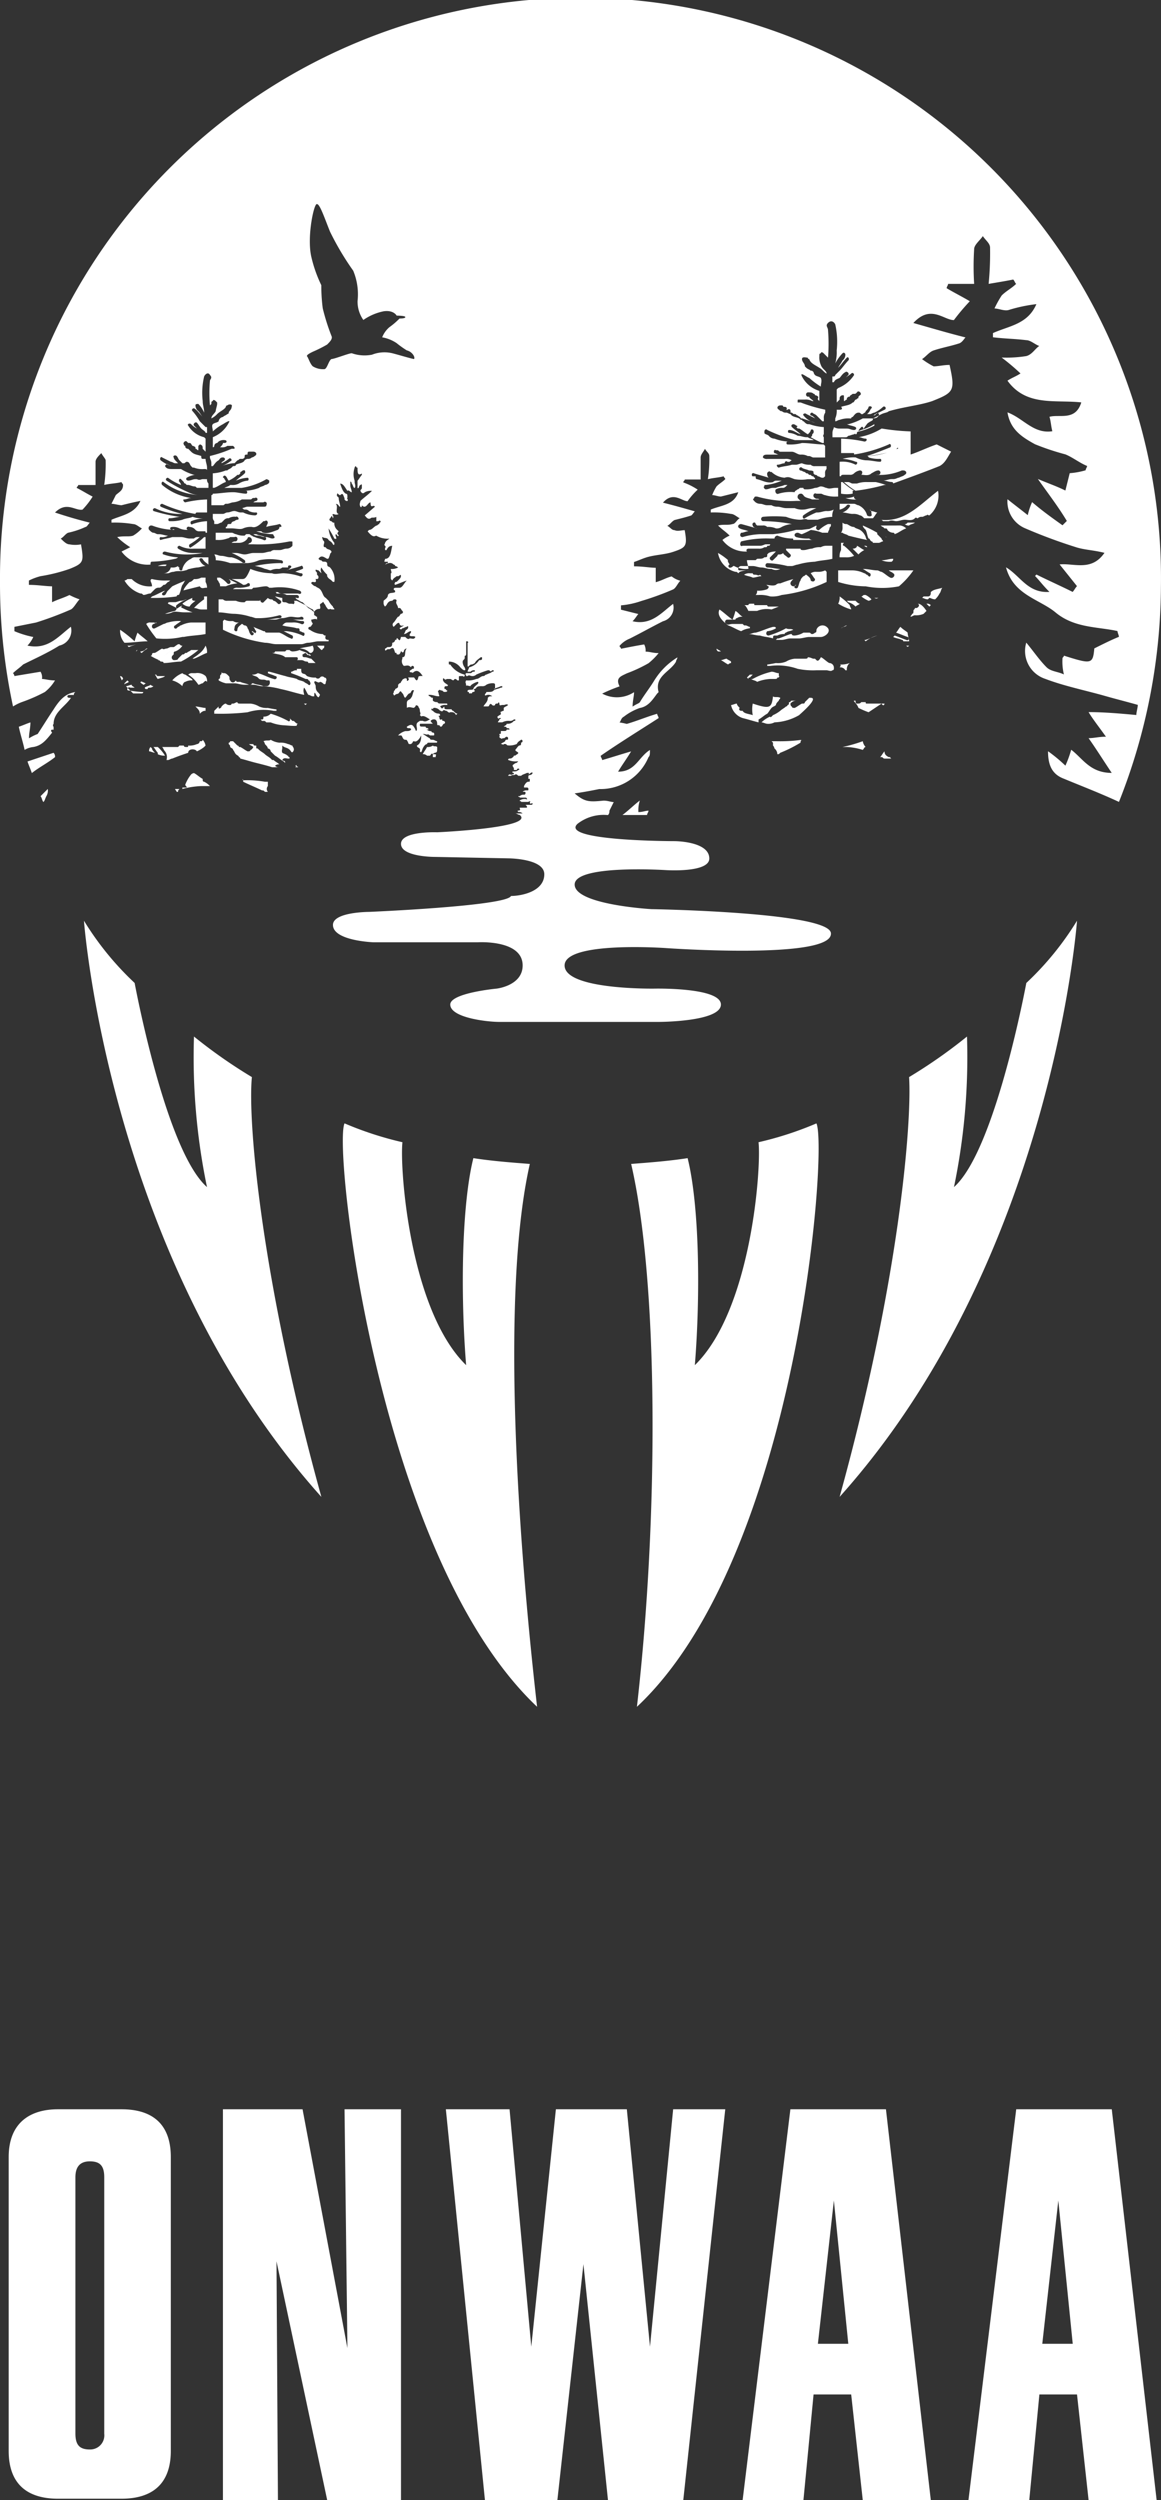 <svg xmlns="http://www.w3.org/2000/svg" viewBox="0 0 104.652 225.35">
  <rect x="0" y="0" width="104.652" height="225.35" fill="#333333" stroke="none"/>
  <defs>
    <style>
      .cls-1 {
        fill: #fff;
      }
    </style>
  </defs>
  <g id="Symbol_7_1" data-name="Symbol 7 – 1" transform="translate(-420 -4772)">
    <g id="Group_75" data-name="Group 75" transform="translate(420.783 4962.119)">
      <path id="Path_581" data-name="Path 581" class="cls-1" d="M15.214,150.006v26.489c0,3-1.7,4.306-4.437,4.306H5.037C2.3,180.8.6,179.5.6,176.495V150.006c0-3,1.827-4.306,4.437-4.306h5.741C13.518,145.7,15.214,147,15.214,150.006Zm-6,24.923v-23.1c0-1.044-.391-1.435-1.3-1.435s-1.3.522-1.3,1.435v23.1c0,1.044.391,1.435,1.3,1.435A1.272,1.272,0,0,0,9.212,174.929Z" transform="translate(-0.6 -145.7)"/>
      <path id="Path_582" data-name="Path 582" class="cls-1" d="M31.45,145.7v35.231H24.8L20.228,159.4l.13,21.53H15.4V145.7h7.177l4.045,21.53-.261-21.53Z" transform="translate(3.912 -145.7)"/>
      <path id="Path_583" data-name="Path 583" class="cls-1" d="M55.984,145.7,52.2,180.931H45.414L43.2,159.662l-2.349,21.269H34.323L30.8,145.7h5.741L38.5,167.1l2.218-21.4h6.394L49.2,167.1l2.088-21.4Z" transform="translate(8.607 -145.7)"/>
      <path id="Path_584" data-name="Path 584" class="cls-1" d="M64.218,145.7l4.045,35.231H62.13l-1.044-9.526H57.694l-.913,9.526H51.3L55.606,145.7Zm-6.133,21.139h2.74l-1.3-12.918Z" transform="translate(14.857 -145.7)"/>
      <path id="Path_585" data-name="Path 585" class="cls-1" d="M79.818,145.7l4.045,35.231H77.73l-1.044-9.526H73.294l-.913,9.526H66.9L71.206,145.7Zm-6.263,21.139H76.3l-1.3-12.918Z" transform="translate(19.613 -145.7)"/>
    </g>
    <g id="Group_80" data-name="Group 80" transform="translate(420 4772)">
      <g id="Group_78" data-name="Group 78" transform="translate(7.568 82.989)">
        <g id="Group_76" data-name="Group 76">
          <path id="Path_586" data-name="Path 586" class="cls-1" d="M20.936,77.693a45.751,45.751,0,0,1-5.219-3.654A57.509,57.509,0,0,0,16.891,87.61c-3.393-3-6-15.658-6.524-18.4A26.963,26.963,0,0,1,5.8,63.6s2.218,30.534,21.4,51.934C21.85,96.222,20.545,81.868,20.936,77.693Z" transform="translate(-5.8 -63.6)"/>
        </g>
        <g id="Group_77" data-name="Group 77" transform="translate(68.114)">
          <path id="Path_587" data-name="Path 587" class="cls-1" d="M64.263,77.693a45.75,45.75,0,0,0,5.219-3.654A57.509,57.509,0,0,1,68.308,87.61c3.393-3,6-15.658,6.524-18.4A26.962,26.962,0,0,0,79.4,63.6S77.182,94.134,58,115.534C63.35,96.222,64.524,81.868,64.263,77.693Z" transform="translate(-58 -63.6)"/>
        </g>
        <path id="Path_588" data-name="Path 588" class="cls-1" d="M40.539,81.254c-1.7-.13-3.393-.261-5.089-.522-1.044,4.176-1.174,12.135-.652,18.66-5.089-4.958-6-17.746-5.741-20.095a30.607,30.607,0,0,1-5.219-1.7c-1.044,2.218,3,39.015,17.355,52.586C39.234,112.962,38.059,92.214,40.539,81.254Z" transform="translate(-0.349 -59.332)"/>
        <path id="Path_589" data-name="Path 589" class="cls-1" d="M43.6,81.254c1.7-.13,3.393-.261,5.089-.522,1.044,4.176,1.174,12.135.652,18.66,5.089-4.958,6-17.746,5.741-20.095A30.607,30.607,0,0,0,60.3,77.6c1.044,2.218-1.7,39.015-16.18,52.586C46.079,113.092,46.079,91.954,43.6,81.254Z" transform="translate(5.724 -59.332)"/>
      </g>
      <g id="Group_79" data-name="Group 79">
        <path id="Path_590" data-name="Path 590" class="cls-1" d="M33.7,49.2Z" transform="translate(10.274 14.999)"/>
        <path id="Path_591" data-name="Path 591" class="cls-1" d="M35.1,54.2Z" transform="translate(10.701 16.524)"/>
        <path id="Path_592" data-name="Path 592" class="cls-1" d="M32.1,49.5Z" transform="translate(9.786 15.091)"/>
        <path id="Path_593" data-name="Path 593" class="cls-1" d="M32.8,49.5Z" transform="translate(10 15.091)"/>
        <path id="Path_594" data-name="Path 594" class="cls-1" d="M18.261,49.561c0,.13,0,.261-.13.261H18l.13.13h.13c.13,0,.13,0,.261.13h.391a3.81,3.81,0,0,0,1.174.261c.13,0,1.3.13,1.174,0a.128.128,0,0,1,.13-.13h0c-.13,0-.261-.13-.391-.261h-.13l-.13-.13-.13-.13h0c.13.13,0,.391-.13.261a7.981,7.981,0,0,0-1.566-.652A.843.843,0,0,1,18.261,49.561Z" transform="translate(5.488 15.03)"/>
        <path id="Path_595" data-name="Path 595" class="cls-1" d="M28,52.6Z" transform="translate(8.536 16.036)"/>
        <path id="Path_596" data-name="Path 596" class="cls-1" d="M28,52.6Z" transform="translate(8.536 16.036)"/>
        <path id="Path_597" data-name="Path 597" class="cls-1" d="M17.757,51.983c0,.13-.13.13-.261.13-.261-.13-.391-.261-.652-.391h-.13a.128.128,0,0,0-.13-.13l-.391-.391H15.93a.128.128,0,0,1-.13.13v.13c.13.13.13.13.13.261h0c.13.13.261.13.261.261.13.13.13.261.261.391s.261.13.261.261a.128.128,0,0,1,.13.13h0c.522.13.913.261,1.435.391s1.044.261,1.435.391H21.8l.13-.13c0-.13-.13,0-.13,0,.391.13.261.13.13.13H20.367a.479.479,0,0,1-.391-.13.479.479,0,0,1,.391-.13c-.13-.13-.391-.261-.522-.391h-.13l-.13-.13c-.13-.13-.391-.261-.522-.391s-.391-.261-.522-.391h0l-.13-.13h0c-.13,0-.13,0-.13-.13v-.13h-.13a.128.128,0,0,1-.13-.13h-.391c.13.13.261.13.391.261,0,0-.13.261-.261.261Z" transform="translate(4.817 15.609)"/>
        <path id="Path_598" data-name="Path 598" class="cls-1" d="M21.9,44.6l.391.391a.128.128,0,0,0,.13-.13c.13,0,.13-.13.13-.261Z" transform="translate(6.677 13.597)"/>
        <path id="Path_599" data-name="Path 599" class="cls-1" d="M22.5,45.5Z" transform="translate(6.859 13.871)"/>
        <path id="Path_600" data-name="Path 600" class="cls-1" d="M20.7,44.861a1.185,1.185,0,0,1,.913.391h.13c.261-.13.261-.391.13-.652-.391.13-.783.13-1.174.261Z" transform="translate(6.311 13.597)"/>
        <path id="Path_601" data-name="Path 601" class="cls-1" d="M19.406,47.766h-.261c-.261-.13-.652-.13-.913-.261H18.1c0,.13-.13.13-.261.13-.261-.13-.522-.13-.783-.261H16.8a.128.128,0,0,1-.13-.13l-.13.13a.25.25,0,0,1-.391-.13c-.13-.13,0-.261-.13-.391s-.261-.261-.391-.261-.261,0-.261-.13v.13c0,.13-.13.13-.13.261s0,.261-.13.261v.13h0a2.2,2.2,0,0,0,.652.261h.783c.261,0,.522.13.913.13h.783c.261,0,.522.13.783.13h0a7.637,7.637,0,0,1,1.7.261c.652.13,1.435.391,2.088.522,0-.13-.13-.391,0-.652.13.13.261.522.391.652.13,0,.261.13.391.13h.13c0-.652.13-.13.261,0s.13.13.261-.13c-.13-.261-.391-.261-.391-.783,0-.13-.13-.261-.13-.391.13-.13.13,0,.261,0a.181.181,0,0,0,.261,0,.456.456,0,0,1,.261.13c.13.13.261.13.261-.13.13-.261,0-.391-.13-.391a.245.245,0,0,0-.391,0,.245.245,0,0,1-.391,0h0a1.655,1.655,0,0,1-.783-.13l-.13-.13c-.13-.13-.391,0-.391-.391V46.2h-.391v.13h-.13c-.13,0-.261.13-.391.13v.13a13.539,13.539,0,0,1,1.3.522c.13,0,.261,0,.261.13a.128.128,0,0,1,.13.13c.13.13,0,.391-.13.261s-.261-.13-.391-.261c-.261-.13-.522-.13-.652-.261-.391-.13-.652-.13-1.044-.261-.522-.13-.913-.261-1.435-.391h-.13v.13c.261.13.391.13.652.261.261,0,.13.391-.13.261-.522-.13-.913-.391-1.435-.522a.785.785,0,0,1-.522.13h0c.13.13.391.13.522.261l.13.13c.261.13.391,0,.652.13h.261C19.8,47.5,19.667,47.766,19.406,47.766Z" transform="translate(4.603 14.085)"/>
        <path id="Path_602" data-name="Path 602" class="cls-1" d="M16.823,53.923v.13c.522.261,1.174.522,1.7.783.13,0,.13,0,.261.13h.261a.4.4,0,0,1,0-.522v-.391H18.78a9.242,9.242,0,0,0-1.957-.13h0c-.13-.13,0-.13,0,0Z" transform="translate(5.099 16.409)"/>
        <path id="Path_603" data-name="Path 603" class="cls-1" d="M20.627,45.03a.4.4,0,0,1-.261-.13H20.1l-.13.13h-.913a.128.128,0,0,1-.13.13H18.8c.391.13.913.13,1.174.391h1.044c.13,0,.13.261,0,.261h.391c.261,0,.261.13.522.13a.128.128,0,0,1,.13.13h.652l-.391-.391h0c-.13,0-.391-.13-.522-.13s-.261,0-.261-.13v-.13c.13,0,.261-.261.391,0,.13.13.13,0,.261.13.13,0,.13,0,0-.13h-.13l-.13-.13c-.261-.13-.391-.13-.652-.261A1.746,1.746,0,0,1,20.627,45.03Z" transform="translate(5.731 13.688)"/>
        <path id="Path_604" data-name="Path 604" class="cls-1" d="M20.94,52.013c0-.261-.13-.261-.13-.391-.13,0-.261-.13-.391-.13a1.655,1.655,0,0,0-.783-.13,1.855,1.855,0,0,1-.783-.261h0c-.13.13-.391,0-.652.13a.456.456,0,0,1,.13.261c.13.13.261.261.261.391a.281.281,0,0,1,.261.261l.391.391c.261.13.522.391.783.522l.13.13h0c0-.261-.13-.13-.261-.261.13-.261.391-.13.522-.13h.13v-.13a.128.128,0,0,1-.13-.13c-.13,0-.13-.13-.261-.13-.13-.13-.391,0-.261-.522v-.261c.261.261.522.13.783.522h0S20.81,52.4,20.94,52.013Z" transform="translate(5.549 15.579)"/>
        <path id="Path_605" data-name="Path 605" class="cls-1" d="M21.261,48.6H21l.13.13Z" transform="translate(6.402 14.816)"/>
        <path id="Path_606" data-name="Path 606" class="cls-1" d="M15.913,40.422a2.291,2.291,0,0,0-.652-.522H15v.13c0,.13.13.13.13.261a.479.479,0,0,1,.13.391h.522a3.071,3.071,0,0,1,1.044-.261h0l-.783-.391.13.13C16.3,40.422,16.044,40.552,15.913,40.422Z" transform="translate(4.573 12.164)"/>
        <path id="Path_607" data-name="Path 607" class="cls-1" d="M24.4,39.2Z" transform="translate(7.439 11.951)"/>
        <path id="Path_608" data-name="Path 608" class="cls-1" d="M24.1,37.2Z" transform="translate(7.347 11.341)"/>
        <path id="Path_609" data-name="Path 609" class="cls-1" d="M14.8,49.283v.261h.13a21.144,21.144,0,0,0,2.871-.13,4.792,4.792,0,0,1,2.349-.13h.261v-.13c-.13,0-.783-.13-.783-.13a1.655,1.655,0,0,1-.783-.13,1.855,1.855,0,0,0-.783-.261h-.913c-.13,0-.261,0-.261-.13-.13,0-.261.13-.391.13h-.13a.128.128,0,0,1-.13.13.479.479,0,0,1-.391-.13c-.13,0-.261.13-.391.261,0,.13-.261.261-.261.13v-.13h0Z" transform="translate(4.512 14.786)"/>
        <path id="Path_610" data-name="Path 610" class="cls-1" d="M18.754,41.852l.13-.13v-.13H17.71c-.13,0-.13,0-.261.13a1.655,1.655,0,0,1-.783-.13h-.783a.479.479,0,0,1-.391-.13H15.1v1.174c.522,0,.913.13,1.435.13a5.549,5.549,0,0,1,1.435.261c.13,0,.391.13.522.13h.391a7.636,7.636,0,0,0,1.7-.261c.261,0,.261.261,0,.261-.391,0-.783.13-1.174.13h.783c.261,0,.391-.13.652-.13s.522-.13.783-.13.652.13.913,0c.261,0,.261.261.13.261h-.913c.261,0,.522.13.913.13.261,0,.13.391-.13.261a1.655,1.655,0,0,0-.783-.13h-.522a.456.456,0,0,0-.261.13l-.13.13c.391.13.913.13,1.3.261h.13c.13,0,.13.13.13.261.13,0,.261.13.391.13.13.13,0,.391-.13.261a4.625,4.625,0,0,0-1.435-.391h-.261l.783.391c.13.13,0,.391-.13.261-.391-.13-.652-.391-1.044-.522H19.537c-.13,0-.261,0-.261-.13h-.13c-.261-.13-.652-.261-.913-.391.13.13.13.261.261.391,0,.13-.13.261-.13.13h0c-.13,0-.13-.13-.261-.13a.128.128,0,0,0,.13.13.149.149,0,1,1-.261.13c-.13-.13-.13-.391-.261-.522a.281.281,0,0,0-.261-.261c-.13,0-.13-.13-.261-.13-.13.13-.391.261-.391.522s-.391.13-.261-.13c0-.261.13-.391.391-.522a.785.785,0,0,1-.522-.13h-.13a1.176,1.176,0,0,1-.652-.13l-.13.13V44.2a12.762,12.762,0,0,0,3.784,1.174c.391,0,.652.13,1.044.13h2.218c.261,0,.391-.13.652-.13s.652-.13.913-.13h.913v-.13c-.13,0-.391,0-.261-.391-.13,0-.13,0-.261-.13h0a2.1,2.1,0,0,1-1.174-.391.13.13,0,1,1,0-.261c.13,0,.13-.13.261-.261,0-.13-.13-.13-.13-.391.13,0,.391-.13.522,0v-.261c-.13,0-.13-.13-.261-.13v-.261a1.8,1.8,0,0,0-.522-.391l-.261-.261h0l-.783-.391h-.261c.13.13,0,.391-.13.261h-.261c-.13,0-.261-.13-.391-.13s-.261,0-.261-.13v-.13h0v-.13c-.13,0-.522-.13-.652-.13h0c.13.13.391.261.522.391s-.13.391-.261.261-.261-.261-.391-.261l-.13-.13a.479.479,0,0,1-.391-.13l-.391.391c-.13.13-.391-.13-.261-.261C18.493,41.983,18.623,41.983,18.754,41.852Z" transform="translate(4.603 12.56)"/>
        <path id="Path_611" data-name="Path 611" class="cls-1" d="M28,52.6Z" transform="translate(8.536 16.036)"/>
        <path id="Path_612" data-name="Path 612" class="cls-1" d="M12.6,39.283a.785.785,0,0,1-.522.13h-.13a.666.666,0,0,1-.652.522h.391c.13,0,.261-.13.522-.13.391-.13.652,0,1.044-.13.13,0,.261-.13.391-.13a5.652,5.652,0,0,1,.652-.13c.261,0,.522-.13.783-.13a1.019,1.019,0,0,1-.522-.522c-.13-.13.13-.261.261-.13.13.261.391.391.522.522h0V38.5H14.171a.479.479,0,0,0-.391.13,1.38,1.38,0,0,0-.783.913c0,.261-.391.13-.261-.13a.128.128,0,0,1-.13-.131Z" transform="translate(3.445 11.737)"/>
        <path id="Path_613" data-name="Path 613" class="cls-1" d="M1.3,50.932c.13.652.391,1.435.522,2.088a1.855,1.855,0,0,1,.783-.261c.783-.13,1.174-.652,1.7-1.3-.13-.13-.13-.261,0-.261h.13v-.261a.181.181,0,0,1,0-.261c0-1.044,1.044-1.566,1.566-2.349h-.13c-.261,0-.261-.261,0-.261h.391c0-.13,0-.13.13-.261-.783.13-1.3.522-1.957,1.566C3.91,50.149,3.518,50.8,3,51.584a4.289,4.289,0,0,0-.783.391c0-.522.13-.913.13-1.435C1.952,50.671,1.691,50.8,1.3,50.932Z" transform="translate(0.396 14.573)"/>
        <path id="Path_614" data-name="Path 614" class="cls-1" d="M22.9,44.6Z" transform="translate(6.981 13.597)"/>
        <path id="Path_615" data-name="Path 615" class="cls-1" d="M29.7,51.2Z" transform="translate(9.055 15.609)"/>
        <path id="Path_616" data-name="Path 616" class="cls-1" d="M27.5,51.023h.261c.13,0,.13.391.391.391.13,0,.13,0,.261.261a.128.128,0,0,0,.13.13c.13,0,.13,0,.261-.13a.128.128,0,0,1,.13-.13c.261.13.522-.261.652-.522,0,.522-.13.783-.391.913,0,.261.391.13.261.522.13.13.13.13.261-.261q.2-.391.391-.391h0a.128.128,0,0,1,.13-.13h.652c.13,0,.13,0,.13-.13-.13,0-.261-.13-.391-.13s-.261,0-.261-.13c-.261-.13-.391-.261-.652-.391h.261a.479.479,0,0,1,.391.13h.261c.13,0,.13,0,.13-.13a.128.128,0,0,0-.13-.13.128.128,0,0,1-.13-.13.479.479,0,0,1-.391-.13c-.261,0-.261-.13-.391-.261h-.13c-.13,0-.261-.13-.391.261,0,.13-.13.13-.13,0h0c-.261-.522-.391-.522-.783-.261,0,.13.13.13.261.13a.128.128,0,0,1,.13.13c-.13.13-.261.13-.522.13A1.4,1.4,0,0,0,27.5,51.023Z" transform="translate(8.384 15.264)"/>
        <path id="Path_617" data-name="Path 617" class="cls-1" d="M30.9,51.2Z" transform="translate(9.42 15.609)"/>
        <path id="Path_618" data-name="Path 618" class="cls-1" d="M32,49.2Z" transform="translate(9.756 14.999)"/>
        <path id="Path_619" data-name="Path 619" class="cls-1" d="M31,50.2Z" transform="translate(9.451 15.304)"/>
        <path id="Path_620" data-name="Path 620" class="cls-1" d="M27.2,48.4Z" transform="translate(8.292 14.755)"/>
        <path id="Path_621" data-name="Path 621" class="cls-1" d="M26.4,41.4Z" transform="translate(8.048 12.621)"/>
        <path id="Path_622" data-name="Path 622" class="cls-1" d="M9.423,45.03h0l.13-.13a.128.128,0,0,0-.13.13Z" transform="translate(2.843 13.688)"/>
        <path id="Path_623" data-name="Path 623" class="cls-1" d="M61.746,48.661H60.181c-.13,0-.13,0-.13-.13h-.391c-.13.13-.13.13-.391.13-.13,0-.13-.13-.13-.261h-.13c-.13,0,.261.261.391.652a8.689,8.689,0,0,0,.913.391l1.174-.783C61.616,48.922,61.746,48.791,61.746,48.661Z" transform="translate(17.981 14.755)"/>
        <path id="Path_624" data-name="Path 624" class="cls-1" d="M58.2,51.722h.391a5.549,5.549,0,0,1,1.435.261c.13-.13.13-.261.261-.261a.989.989,0,0,1-.261-.522A13.388,13.388,0,0,1,58.2,51.722Z" transform="translate(17.743 15.609)"/>
        <path id="Path_625" data-name="Path 625" class="cls-1" d="M58.4,34.43a2.544,2.544,0,0,0,1.044.13c-.13,0-.13,0-.261-.13V34.3A1.939,1.939,0,0,1,58.4,34.43Z" transform="translate(17.804 10.457)"/>
        <path id="Path_626" data-name="Path 626" class="cls-1" d="M64.222,41.383H63.83l-.13.13c.13,0,.261.13.522.13l.13-.13c.13,0,.261.13.522.13a1.8,1.8,0,0,0,.391-.522c.13-.13.13-.391.261-.522-.391.13-.783.13-1.044.391C64.483,41.122,64.483,41.383,64.222,41.383Z" transform="translate(19.42 12.378)"/>
        <path id="Path_627" data-name="Path 627" class="cls-1" d="M58,46.191a.521.521,0,0,1,.522.261h.13a.785.785,0,0,1,.13-.522l.13-.13h0a2.221,2.221,0,0,1-.913.13C58.13,45.93,58.13,46.061,58,46.191Z" transform="translate(17.682 13.963)"/>
        <path id="Path_628" data-name="Path 628" class="cls-1" d="M59.823,44.422a2.623,2.623,0,0,1,1.044-.522h0c-.391.13-.652.261-1.044.391-.13,0-.13,0,0,.13Z" transform="translate(18.208 13.384)"/>
        <path id="Path_629" data-name="Path 629" class="cls-1" d="M59.961,37.83h0c0-.13-.13-.13-.261-.13A.456.456,0,0,0,59.961,37.83Z" transform="translate(18.2 11.493)"/>
        <path id="Path_630" data-name="Path 630" class="cls-1" d="M59.891,41.1h-.13c-.13,0-.13.13-.261.13a2.852,2.852,0,0,0,.652.391.456.456,0,0,0,.261-.13A1.8,1.8,0,0,0,59.891,41.1Z" transform="translate(18.14 12.53)"/>
        <path id="Path_631" data-name="Path 631" class="cls-1" d="M59.274,36.491h0c-.261,0-.391-.13-.652-.261a.479.479,0,0,1-.391-.13v.391a.785.785,0,0,1-.13.522h.13c.13.13.391.13.522.261.522.13,1.044.261,1.7.391a.456.456,0,0,1-.13-.261,1.3,1.3,0,0,0-.522-.652C59.535,36.622,59.4,36.622,59.274,36.491Z" transform="translate(17.713 11.006)"/>
        <path id="Path_632" data-name="Path 632" class="cls-1" d="M61.191,36.3H60.8c.13,0,.13.13.261.13l.13.13c.13,0,.261,0,.261.13a.678.678,0,0,0,.522.261.128.128,0,0,1,.13.13c.391-.13.652-.391,1.044-.522h0a.989.989,0,0,0-.522-.261Z" transform="translate(18.536 11.067)"/>
        <path id="Path_633" data-name="Path 633" class="cls-1" d="M59.861,36.691c.13.261.13.522.261.783a.128.128,0,0,1,.13.13l.13.13h0a.128.128,0,0,1,.13.13h.522c.13,0,.261-.13.391-.13,0-.13-.13-.13-.13-.261l-.391-.391v-.13a12.124,12.124,0,0,0-1.3-.652C59.6,36.43,59.73,36.561,59.861,36.691Z" transform="translate(18.17 11.067)"/>
        <path id="Path_634" data-name="Path 634" class="cls-1" d="M62.5,36.23a.479.479,0,0,0,.391.13c.13-.13.391-.13.522-.261h-.652C62.63,36.23,62.63,36.23,62.5,36.23Z" transform="translate(19.054 11.006)"/>
        <path id="Path_635" data-name="Path 635" class="cls-1" d="M61.1,37l.13.13h.13C61.23,37.13,61.23,37.13,61.1,37Z" transform="translate(18.627 11.28)"/>
        <path id="Path_636" data-name="Path 636" class="cls-1" d="M59.944,38.091c-.261-.13-.391-.261-.652-.391h0c0,.13-.13.261-.391.261l.522.522A1.8,1.8,0,0,1,59.944,38.091Z" transform="translate(17.957 11.493)"/>
        <path id="Path_637" data-name="Path 637" class="cls-1" d="M54.418,40.574h-.13a.456.456,0,0,0-.261.13c-.261.13-.652,0-.913,0h0c.13,0,.13.13.261.13,0,.13,0,.13-.13.261a2.221,2.221,0,0,1-.913.13.479.479,0,0,1-.13.391h.261a2.873,2.873,0,0,1,1.044.13,2.544,2.544,0,0,0,1.044-.13,13.256,13.256,0,0,0,4.045-1.174V39.53l-.13-.13a1.419,1.419,0,0,1-.652.13h-.13a.785.785,0,0,0-.522.13c.13.13.261.391.391.522,0,.261-.261.261-.391.13,0-.261-.261-.391-.391-.522-.13,0-.13.13-.261.13-.13.13-.261.261-.261.391-.13.13-.13.391-.261.652-.13.13-.391,0-.261-.13a.128.128,0,0,1,.13-.13c-.13.13-.13.13-.261.13h0a.281.281,0,0,1-.261-.261c0-.13.13-.261.261-.391A12.321,12.321,0,0,0,54.418,40.574Z" transform="translate(15.914 12.012)"/>
        <path id="Path_638" data-name="Path 638" class="cls-1" d="M59.144,34.344v-.261h.13A7.239,7.239,0,0,1,58.23,33.3H58.1v1.044A2.808,2.808,0,0,0,59.144,34.344Z" transform="translate(17.713 10.152)"/>
        <path id="Path_639" data-name="Path 639" class="cls-1" d="M56.04,51.1a14.182,14.182,0,0,1-2.349.13H53.3l.13.13v.261a.456.456,0,0,1,.13.261.678.678,0,0,1,.261.522c.13,0,.13,0,.261-.13a11.931,11.931,0,0,0,1.827-.913c0-.13,0-.13.13-.261-.13.13-.13,0,0,0Z" transform="translate(16.249 15.579)"/>
        <path id="Path_640" data-name="Path 640" class="cls-1" d="M59.435,32.862A2.581,2.581,0,0,0,58,32.6h0v1.3h.13c0-.13.13-.13.261-.13h.522a.479.479,0,0,0,.391-.13.989.989,0,0,1,.522-.261c.261,0,.261.261.13.391h0c.261,0,.652.13.913-.13.261-.13.391-.261.652-.261a.2.2,0,0,1,0,.391h-.261a4.965,4.965,0,0,0,2.349-.391h.13c.261,0,.391.261.13.391-.13.13-.261.13-.522.261-.13,0-.261.13-.522.13H62.7c-.261,0-.522.13-.783.13h0c.261,0,.522.13.783.13a.128.128,0,0,1,.13.13c1.435-.522,2.871-1.044,4.176-1.566.522-.261.783-.913,1.044-1.3l-1.3-.652c-.783.261-1.566.652-2.349.913V29.861a19.611,19.611,0,0,1-2.61-.261,5.765,5.765,0,0,1-2.088.783c.261,0,.391.13.652.13.13,0,.13.261-.13.261a11.42,11.42,0,0,0-2.088-.261v1.3h1.044c.13,0,.13,0,.13.13a12.409,12.409,0,0,0,3.132-.913c.13-.13.261.13.13.261-.652.261-1.3.522-2.088.783h.13a13.86,13.86,0,0,0,2.479-.522c.13-.391.261-.13.13-.13a7.722,7.722,0,0,1-2.479.652h-.391c.13,0,.261,0,.261.13a2.873,2.873,0,0,0,1.044.13c.13,0,.13.261,0,.261-.391,0-.783-.13-1.3-.13a2.419,2.419,0,0,1-.913-.261,3.613,3.613,0,0,0-1.174.13,3.81,3.81,0,0,1,1.174.261C59.7,32.6,59.566,32.862,59.435,32.862Z" transform="translate(17.682 9.024)"/>
        <path id="Path_641" data-name="Path 641" class="cls-1" d="M58.6,30.083a5.317,5.317,0,0,0,2.349-.652V29.3a4.635,4.635,0,0,1-1.174.522A3.81,3.81,0,0,1,58.6,30.083Z" transform="translate(17.865 8.933)"/>
        <path id="Path_642" data-name="Path 642" class="cls-1" d="M63.552,41.723h0c.261.13,0,.391-.13.391h-.13c0,.13-.13.13-.13.261s0,.261-.13.261c0,.13-.13.13-.13.261.13,0,.261-.13.391-.13a1.655,1.655,0,0,0,.783-.13h0l.261-.261c-.261-.391-.522-.652-.783-.652Z" transform="translate(19.176 12.69)"/>
        <path id="Path_643" data-name="Path 643" class="cls-1" d="M53.7,52Z" transform="translate(16.371 15.853)"/>
        <path id="Path_644" data-name="Path 644" class="cls-1" d="M56.583,36.33l-.783.391h.13a3.81,3.81,0,0,1,1.174.261h.522c0-.13.13-.261.13-.391s.13-.13.13-.261V36.2h-.261a2.73,2.73,0,0,0-.783.522c-.13.13-.391-.13-.261-.261Z" transform="translate(17.011 11.036)"/>
        <path id="Path_645" data-name="Path 645" class="cls-1" d="M62.352,43.3h0c-.13.13-.261.391-.391.522.391.13.652.261,1.044.391a.149.149,0,1,1-.13.261c-.391-.13-.652-.261-1.044-.391l-.13.13c.261.13.522.13.783.261a.128.128,0,0,1,.13.13h.522c0-.261-.13-.522-.13-.783C62.874,43.691,62.613,43.561,62.352,43.3Z" transform="translate(18.81 13.201)"/>
        <path id="Path_646" data-name="Path 646" class="cls-1" d="M60.4,41.3h0c.261.13.261,0,.391,0Z" transform="translate(18.414 12.591)"/>
        <path id="Path_647" data-name="Path 647" class="cls-1" d="M64,41.7l.261.261.13-.13A.479.479,0,0,0,64,41.7Z" transform="translate(19.511 12.713)"/>
        <path id="Path_648" data-name="Path 648" class="cls-1" d="M62.861,44.6H62.6c.13.13.13.13.261,0Z" transform="translate(19.085 13.597)"/>
        <path id="Path_649" data-name="Path 649" class="cls-1" d="M52.444,39.73h0c-.13,0-.261,0-.261-.13h-.261a.785.785,0,0,0-.522.13c.261.13.522.13.783.261.261,0,.522-.13.783-.13l-.13-.13C52.7,39.861,52.574,39.73,52.444,39.73Z" transform="translate(15.67 12.073)"/>
        <path id="Path_650" data-name="Path 650" class="cls-1" d="M50.452,46.022a.4.4,0,0,1,.261-.13v-.13c-.13-.13-.261-.13-.391-.261-.13,0-.391.13-.522.13C50.061,45.761,50.191,45.891,50.452,46.022Z" transform="translate(15.182 13.871)"/>
        <path id="Path_651" data-name="Path 651" class="cls-1" d="M50.5,43.535c.391.13.783.391,1.174.522a1.855,1.855,0,0,1,.783-.261v-.13c-.13,0-.261-.13-.391-.13h-.13l-.13-.13h-.913c-.261,0-.391.13-.522,0-.13,0-.261-.261,0-.391h.783a.128.128,0,0,1,.13-.13.785.785,0,0,1,.522-.13h0c-.261-.13-.391-.391-.652-.522a5.131,5.131,0,0,1-.261.783c-.391-.261-.783-.652-1.174-.913C49.455,42.622,49.977,43.144,50.5,43.535Z" transform="translate(15.136 12.835)"/>
        <path id="Path_652" data-name="Path 652" class="cls-1" d="M58.167,43.332a.577.577,0,0,0-.913.261c0,.13,0,.261-.13.261a.4.4,0,0,1-.261.13c-.13,0-.13-.13-.261-.13h-.522a1.855,1.855,0,0,1-.783.261c-.13,0-.261,0-.261-.13H54.9c-.391.13-.652.261-1.044.391h-.13l-.13.13h.522c.261,0,.522-.13.783-.13h.783c.261,0,.652-.13.913-.13h1.044C58.037,44.245,58.689,43.723,58.167,43.332Z" transform="translate(16.341 13.169)"/>
        <path id="Path_653" data-name="Path 653" class="cls-1" d="M51.4,46.5h0v0Z" transform="translate(15.67 14.176)"/>
        <path id="Path_654" data-name="Path 654" class="cls-1" d="M55.993,49.766c.13-.13,1.827-1.566,1.044-1.566h-.13l-.391.391a.128.128,0,0,1-.13.13h-.13c-.261.13-.391.261-.652.391-.13,0-.261,0-.261-.13h0c-.13,0-.13-.261-.13-.261a.678.678,0,0,1,.522-.261H55.34a.128.128,0,0,0-.13.13h-.13v.13a.128.128,0,0,1-.13.13h0a.128.128,0,0,1-.13.13h0c-.13.13-.391.261-.522.391a2.852,2.852,0,0,1-.652.391l-.13.13s-.13.13-.13,0a2.73,2.73,0,0,0-.783.522c.13,0,.391.13.522.13a1.176,1.176,0,0,0,.652-.13A4.81,4.81,0,0,0,55.993,49.766Z" transform="translate(16.036 14.695)"/>
        <path id="Path_655" data-name="Path 655" class="cls-1" d="M49.5,44.8c0,.13,0,.13.13.261h.261C49.761,44.93,49.63,44.93,49.5,44.8Z" transform="translate(15.091 13.658)"/>
        <path id="Path_656" data-name="Path 656" class="cls-1" d="M58.1,43.461c.13-.13.391-.13.522-.261C58.491,43.2,58.361,43.33,58.1,43.461Z" transform="translate(17.713 13.17)"/>
        <path id="Path_657" data-name="Path 657" class="cls-1" d="M59.074,42.374h0c0-.13-.13-.261-.13-.391a5.675,5.675,0,0,0-.913-.783,1.176,1.176,0,0,1-.13.652A4.635,4.635,0,0,0,59.074,42.374Z" transform="translate(17.652 12.56)"/>
        <path id="Path_658" data-name="Path 658" class="cls-1" d="M61.713,52.422h-.13c-.261-.13-.391-.261-.391-.522h0c-.13.13-.261.391-.391.522h.13c.13,0,.13.13.261.13h.652A.128.128,0,0,1,61.713,52.422Z" transform="translate(18.536 15.823)"/>
        <path id="Path_659" data-name="Path 659" class="cls-1" d="M61.171,33.3h-.783a2.548,2.548,0,0,0-.913.13h-.391c-.13,0-.261-.13-.391-.13H58.3a7.239,7.239,0,0,0,1.044.783h0a18.475,18.475,0,0,0,2.61-.522h.13a8.318,8.318,0,0,0-.913-.261Z" transform="translate(17.774 10.152)"/>
        <path id="Path_660" data-name="Path 660" class="cls-1" d="M59.283,42.022c.13-.13.261-.13.391-.261-.13,0-.261-.13-.391-.261H58.5l.13.13A1.4,1.4,0,0,1,59.283,42.022Z" transform="translate(17.835 12.652)"/>
        <path id="Path_661" data-name="Path 661" class="cls-1" d="M58,38.8h.522a1.655,1.655,0,0,0,.783-.13,6.028,6.028,0,0,0-.913-.913c-.13,0-.13-.13,0-.261H58.13v.652A1.176,1.176,0,0,0,58,38.8Z" transform="translate(17.682 11.432)"/>
        <path id="Path_662" data-name="Path 662" class="cls-1" d="M60.249,40.866h.13a7.735,7.735,0,0,0,3,0h0a7.394,7.394,0,0,0,1.3-1.435H62.467c.13.13.261.13.391.261.261.13,0,.522-.261.391s-.522-.391-.783-.522c-.13,0-.261-.13-.391-.13h0c-.391,0-.783-.13-1.3-.13.261.13.391.261.652.391.13.13,0,.391-.13.261l-.13-.13h0c-.13,0-.13-.13-.261-.13A2.458,2.458,0,0,0,59.2,39.43H57.9v1.044A8.772,8.772,0,0,0,60.249,40.866Z" transform="translate(17.652 11.981)"/>
        <path id="Path_663" data-name="Path 663" class="cls-1" d="M58,35.322h0a1.109,1.109,0,0,0,.652-.391c.13-.13.391,0,.261.13a1.3,1.3,0,0,1-.652.522c.261,0,.652.13.913.13a1.176,1.176,0,0,1,.652.13c.13,0,.261.13.391.261H61c.13-.13.261-.391.391-.522-.13,0-.391-.13-.522-.13a.128.128,0,0,1-.13-.13.479.479,0,0,1,.13.391c.13.261-.261.261-.391.13a1.38,1.38,0,0,0-.783-.913c-.13,0-.261-.13-.391-.13H58Z" transform="translate(17.682 10.609)"/>
        <path id="Path_664" data-name="Path 664" class="cls-1" d="M61.813,38.861h0c.13-.13.13-.13.13-.261-.391,0-.652.13-1.044.13A1.935,1.935,0,0,0,61.813,38.861Z" transform="translate(18.566 11.768)"/>
        <path id="Path_665" data-name="Path 665" class="cls-1" d="M60.8,36.51c.13,0,.13,0,.261.13h.522c.261-.13.522,0,.652,0,.261,0,.522-.13.783-.13s.652.13.913-.13c.13-.13.13,0,.261,0a.479.479,0,0,1,.391-.13c.13,0,.261-.13.391-.13.13-.13.13,0,.261,0a2.341,2.341,0,0,0,.783-2.218C64.323,35.2,63.018,36.771,60.8,36.51Z" transform="translate(18.536 10.335)"/>
        <path id="Path_666" data-name="Path 666" class="cls-1" d="M28,52.6Z" transform="translate(8.536 16.036)"/>
        <path id="Path_667" data-name="Path 667" class="cls-1" d="M52.744,44.083c.391.13.783.13,1.174.261,0-.13,0-.261.13-.261h.261a1.176,1.176,0,0,1,.652-.13.128.128,0,0,1,.13-.13c.13-.13.391-.13.652-.261h0c-.261-.13-.391,0-.652-.13a7.982,7.982,0,0,1-1.566.652c-.261,0-.261-.261-.13-.391a1.855,1.855,0,0,0,.783-.261.128.128,0,0,0-.13-.13h-.13c-.522.13-1.044.391-1.566.522-.261,0-.391.13-.652.13C52.091,43.952,52.352,44.083,52.744,44.083Z" transform="translate(15.762 13.201)"/>
        <path id="Path_668" data-name="Path 668" class="cls-1" d="M52.122,46.6h-.261l-.261.261.13.13c0-.13,0-.13.13-.13Z" transform="translate(15.731 14.207)"/>
        <path id="Path_669" data-name="Path 669" class="cls-1" d="M54.379,46.53c-.261,0-.391-.13-.652-.13a6.555,6.555,0,0,0-1.7.652H51.9c.13.13.391.13.522.261a3.81,3.81,0,0,1,1.174-.261h.391c.13,0,.261,0,.261-.13h.13a.128.128,0,0,1,.13-.13h-.13Z" transform="translate(15.823 14.146)"/>
        <path id="Path_670" data-name="Path 670" class="cls-1" d="M52.457,48.752h0a2.784,2.784,0,0,0,0,1.044c-.391-.13-.783-.13-.913-.391h-.13c-.13,0-.261-.13-.13-.261h0c-.13-.13-.261-.261-.261-.391-.13,0-.391.13-.522.13a1.559,1.559,0,0,0,1.044,1.174c.522.13.913.261,1.435.391v-.261c.261-.13.522-.391.783-.522.13-.13.261-.391.391-.522s.261-.13.391-.261c0-.13.13-.261.261-.391,0-.13.13-.13.13-.261-.261-.13-.522,0-.652-.13h0C54.154,49.144,54.023,49.274,52.457,48.752Z" transform="translate(15.396 14.664)"/>
        <path id="Path_671" data-name="Path 671" class="cls-1" d="M57.437,45.661l-.13-.13h-.13c-.13,0-.261-.13-.522-.13,0,.13-.13.13-.261.13h-.913a1.855,1.855,0,0,0-.783.261,1.935,1.935,0,0,1-.913.13s-.652.13-.783.13v.13h.261a5.393,5.393,0,0,1,2.479.261,6.894,6.894,0,0,0,1.7.13h.913c.13,0,.391.13.522,0a.128.128,0,0,0,.13-.13v-.13a.417.417,0,0,0-.391-.391c-.13,0-.652-.522-.783-.522C57.7,45.661,57.567,45.791,57.437,45.661Z" transform="translate(16.158 13.841)"/>
        <path id="Path_672" data-name="Path 672" class="cls-1" d="M51.791,42.352h.783a2.256,2.256,0,0,1,1.3-.13l.652-.261h-.913a.128.128,0,0,1-.13-.13H52.444c-.13,0-.13,0-.13-.13h-.261c-.13,0-.261,0-.261.13H51.4C51.53,41.83,51.661,42.091,51.791,42.352Z" transform="translate(15.67 12.713)"/>
        <path id="Path_673" data-name="Path 673" class="cls-1" d="M10,48.083h.13a.128.128,0,0,0,.13-.13c-.522,0-1.174-.13-1.3-.13-.261,0-.13-.391.13-.261h.391c-.13-.13-.261-.13-.261-.261-.13,0-.391.13-.522.13l.652.652H10Z" transform="translate(2.652 14.42)"/>
        <path id="Path_674" data-name="Path 674" class="cls-1" d="M10.522,47.3c-.13.13-.391.13-.522.261h0a.128.128,0,0,0,.13.13h.13a.128.128,0,0,1,.13-.13.479.479,0,0,0,.391-.13A.456.456,0,0,1,10.522,47.3Z" transform="translate(3.049 14.42)"/>
        <path id="Path_675" data-name="Path 675" class="cls-1" d="M10.3,51.991c.13,0,.391.13.522.13-.13-.13-.261-.261-.261-.391l-.13-.13a.479.479,0,0,0-.13.391Z" transform="translate(3.14 15.731)"/>
        <path id="Path_676" data-name="Path 676" class="cls-1" d="M9.7,47.114c0,.13.13.13.261.261h0c.13,0,.13-.13.261-.13-.13,0-.261-.13-.391-.13,0-.13,0,0-.13,0Z" transform="translate(2.957 14.346)"/>
        <path id="Path_677" data-name="Path 677" class="cls-1" d="M8.8,44.63l.13.13c.261-.13.391-.13.652-.261A1.655,1.655,0,0,1,8.8,44.63Z" transform="translate(2.683 13.567)"/>
        <path id="Path_678" data-name="Path 678" class="cls-1" d="M11.183,45.874h0c.522-.391.913-.783,1.435-1.174h-.391c-.13,0-.261.13-.391.13s-.261.13-.391,0c-.261.13-.391.261-.652.391-.13,0-.261,0-.261.13a.128.128,0,0,1-.13.13h0A4.343,4.343,0,0,0,11.183,45.874Z" transform="translate(3.171 13.627)"/>
        <path id="Path_679" data-name="Path 679" class="cls-1" d="M13.074,46.63h0a.456.456,0,0,1-.261-.13,2.34,2.34,0,0,0-.913.652,2.1,2.1,0,0,1,.913.522h0c0-.13.13-.391.261-.391a1.176,1.176,0,0,1,.652-.13c0-.13-.261-.261-.652-.522Z" transform="translate(3.628 14.176)"/>
        <path id="Path_680" data-name="Path 680" class="cls-1" d="M10.991,51.6H10.6c.13.13.261.391.391.522v.13a1.419,1.419,0,0,0,.652.13,3.46,3.46,0,0,0-.652-.783Z" transform="translate(3.232 15.731)"/>
        <path id="Path_681" data-name="Path 681" class="cls-1" d="M10.752,43.03h-.261a.479.479,0,0,0-.391.13,11.286,11.286,0,0,0,.913,1.3,7.128,7.128,0,0,0,2.349-.13h.13c.652-.13,1.3-.13,1.957-.261V43.03h-1.3a2.419,2.419,0,0,0-.913.261c-.13,0-.13.13-.261.13h0l-.13.13a.149.149,0,1,1-.13-.261c.13-.13.391-.261.522-.391a3.613,3.613,0,0,0-1.174.13h0c-.13,0-.261.13-.391.13l-.783.391c-.261.13-.391-.261-.13-.391.13,0,.13-.13.261-.13,0,.13-.13,0-.261,0Z" transform="translate(3.079 13.079)"/>
        <path id="Path_682" data-name="Path 682" class="cls-1" d="M8.991,47.13,8.861,47l-.261.261v.13C8.6,47.261,8.861,47.261,8.991,47.13Z" transform="translate(2.622 14.329)"/>
        <path id="Path_683" data-name="Path 683" class="cls-1" d="M11.2,47Z" transform="translate(3.414 14.329)"/>
        <path id="Path_684" data-name="Path 684" class="cls-1" d="M11.613,46.73h-.652a.128.128,0,0,1-.13-.13H10.7c.13.13.13.261.261.391.391-.13.522-.13.652-.261Z" transform="translate(3.262 14.207)"/>
        <path id="Path_685" data-name="Path 685" class="cls-1" d="M8.3,46.7c0,.13.13.261.13.391l.13-.13A.281.281,0,0,0,8.3,46.7Z" transform="translate(2.53 14.237)"/>
        <path id="Path_686" data-name="Path 686" class="cls-1" d="M29.93,52.6h0Z" transform="translate(9.085 16.036)"/>
        <path id="Path_687" data-name="Path 687" class="cls-1" d="M8.6,40.13A2.625,2.625,0,0,0,10.035,41.3c.13,0,.13,0,.261.13.261,0,.391-.13.652-.13l.391-.391a.479.479,0,0,1,.391-.13c.13,0,.261-.13.391-.261.13,0,.13,0,.261-.13l.13-.13c.13,0,.13-.13.261-.13h-.391a4.9,4.9,0,0,1-1.3-.13.128.128,0,0,0-.13.13c0,.13.13.261.13.522A2.272,2.272,0,0,1,9.252,40H8.861A.456.456,0,0,1,8.6,40.13Z" transform="translate(2.622 12.195)"/>
        <path id="Path_688" data-name="Path 688" class="cls-1" d="M11.123,41.514Z" transform="translate(3.361 12.638)"/>
        <path id="Path_689" data-name="Path 689" class="cls-1" d="M4.249,52,1.9,52.783c.13.391.261.652.391,1.044.652-.522,1.435-.913,2.088-1.435A.479.479,0,0,0,4.249,52Z" transform="translate(0.579 15.853)"/>
        <path id="Path_690" data-name="Path 690" class="cls-1" d="M29.591,51.63c-.13.261-.261.391-.391.652a.479.479,0,0,1,.391.13h.261c.13-.13.13-.261.261-.13v.261h.261v-.13s.13-.13-.13-.13h-.13c0-.13.13,0,.13-.13.261,0,.261-.13.261-.391v-.13c-.13-.13-.261,0-.391-.13A.785.785,0,0,1,29.591,51.63Z" transform="translate(8.902 15.701)"/>
        <path id="Path_691" data-name="Path 691" class="cls-1" d="M30.1,53.9Z" transform="translate(9.176 16.432)"/>
        <path id="Path_692" data-name="Path 692" class="cls-1" d="M28.2,53.3Z" transform="translate(8.597 16.249)"/>
        <path id="Path_693" data-name="Path 693" class="cls-1" d="M9.7,45.061h0a.128.128,0,0,0,.13.13,1.8,1.8,0,0,1,.522-.391h-.13A.678.678,0,0,1,9.7,45.061Z" transform="translate(2.957 13.658)"/>
        <path id="Path_694" data-name="Path 694" class="cls-1" d="M12.357,40.622l-.391.391c-.13.13-.13.261-.261.391-.261.13-.391-.13-.13-.261l.13-.13c-.391.13-.783.391-1.174.522l-.13.13a14.182,14.182,0,0,0,2.349-.13.128.128,0,0,1,.13-.13h0a.128.128,0,0,0,.13-.13c.13-.261.13-.522.261-.783.13-.13.13-.261.261-.391-.261.13-.652.261-1.174.522Z" transform="translate(3.171 12.225)"/>
        <path id="Path_695" data-name="Path 695" class="cls-1" d="M11.4,42.7a1.419,1.419,0,0,0,.652-.13c.261-.13.652,0,1.044,0h.783a6.362,6.362,0,0,1-.913-.391c-.13,0-.13-.13,0-.261-.13.13-.261.13-.391.261s-.261-.13-.13-.261a3.271,3.271,0,0,1,.913-.522c-.13,0-.261.13-.522.13-.13,0-.391.13-.522.13h-.522a.128.128,0,0,0-.13.13l.783.391c0,.13,0,.13-.13.261A8.317,8.317,0,0,0,11.4,42.7Z" transform="translate(3.475 12.621)"/>
        <path id="Path_696" data-name="Path 696" class="cls-1" d="M13.513,41.3h0a3.27,3.27,0,0,0-.913.522h0a1,1,0,0,0,.652.261h0c.13-.261.391-.391.522-.522C13.644,41.561,13.383,41.561,13.513,41.3Z" transform="translate(3.841 12.591)"/>
        <path id="Path_697" data-name="Path 697" class="cls-1" d="M50.513,39a5.524,5.524,0,0,0-.913-.652,2.1,2.1,0,0,0,1.566,1.7c.13,0,.13,0,.261.13l.13-.13a2.221,2.221,0,0,1,.913-.13h-.913c-.261,0-.13-.391.13-.391h1.044c.261,0,.522.13.783.13s.522.13.783.13h.13a.832.832,0,0,0,.783,0c-.391,0-.783-.13-1.174-.13a.2.2,0,0,1,0-.391,8.811,8.811,0,0,1,1.827.261h.391c.13,0,.391-.13.522-.13a6.549,6.549,0,0,1,1.566-.261c.522-.13,1.044-.13,1.566-.261V37.7h-.522a.986.986,0,0,0-.522.13,1.655,1.655,0,0,0-.783.13c-.261,0-.522.13-.783.13-.13,0-.261,0-.261-.13h-1.3v.13l.13.13.261.261c.13.13-.13.391-.261.261s-.391-.261-.391-.391a.479.479,0,0,1-.391.13.128.128,0,0,0-.13.13L54.558,39c-.13.13-.391-.13-.261-.261l.522-.522h0a1.419,1.419,0,0,0-.652.13l-.13.13h0v.13c0,.13-.13.13-.261.13-.13.13-.261.13-.522.13-.13,0-.13,0-.261.13H52.21c0,.261.13.522.13.783a2.146,2.146,0,0,1-1.3-.261c-.13,0-.13.13-.261.13a.149.149,0,1,1-.13-.261C50.383,39,50.513,39,50.513,39Z" transform="translate(15.121 11.493)"/>
        <path id="Path_698" data-name="Path 698" class="cls-1" d="M14.688,40.813h.13a.986.986,0,0,0-.13-.522V39.9H14.3a1.176,1.176,0,0,1-.652.13h0c-.13.13-.261.261-.391.261a2.846,2.846,0,0,0-.522.652.128.128,0,0,1-.13.13l1.566-.391C14.3,40.944,14.557,40.813,14.688,40.813Z" transform="translate(3.841 12.164)"/>
        <path id="Path_699" data-name="Path 699" class="cls-1" d="M34.3,48.2Z" transform="translate(10.457 14.695)"/>
        <path id="Path_700" data-name="Path 700" class="cls-1" d="M34.1,48.3Z" transform="translate(10.396 14.725)"/>
        <path id="Path_701" data-name="Path 701" class="cls-1" d="M36.1,56.7Z" transform="translate(11.006 17.286)"/>
        <path id="Path_702" data-name="Path 702" class="cls-1" d="M31.8,49Z" transform="translate(9.695 14.938)"/>
        <path id="Path_703" data-name="Path 703" class="cls-1" d="M33.8,49.2Z" transform="translate(10.304 14.999)"/>
        <path id="Path_704" data-name="Path 704" class="cls-1" d="M31.7,47.7Z" transform="translate(9.664 14.542)"/>
        <path id="Path_705" data-name="Path 705" class="cls-1" d="M58.719,81.946S51.8,81.554,51.8,79.727s8.221-1.3,8.221-1.3,3.915.261,3.915-1.044c0-1.566-3.132-1.566-3.132-1.566s-10.439,0-8.743-1.566a3.82,3.82,0,0,1,2.74-.783.479.479,0,0,0,.13-.391l.391-.783c-.261,0-.522-.13-.913-.13-1.3.13-1.7.13-2.61-.652.913-.13,1.566-.261,2.218-.391a4.693,4.693,0,0,0,4.437-2.871c.13-.13.13-.261.13-.652-1.044.652-1.3,1.957-2.871,1.957.391-.652.783-1.174,1.174-1.827-.913.261-1.7.522-2.61.783,0-.13-.13-.261-.13-.391,1.7-1.174,3.393-2.218,5.219-3.393,0-.13-.13-.261-.13-.391-.913.261-1.827.652-2.74.913a5.651,5.651,0,0,0-.652-.13c.13-.13.13-.391.391-.522a5.064,5.064,0,0,1,1.435-.783c.783-.13,1.174-.783,1.566-1.3l.13-.13c-.391-1.435,1.044-1.827,1.566-2.74,0-.13.13-.261.13-.391a6.382,6.382,0,0,0-2.088,2.088c-.391.652-.913,1.3-1.3,1.957-.13.13-.261.13-.652.391,0-.522.13-.913.13-1.3a2.82,2.82,0,0,1-2.871.13,13.585,13.585,0,0,1,1.566-.652c-.391-.783.13-.913.652-1.174a13.169,13.169,0,0,0,1.957-.913,5.89,5.89,0,0,0,.913-.913c-.522,0-.783-.13-1.174-.13a1.176,1.176,0,0,0-.13-.652c-.783.13-1.435.261-2.088.391,0-.13-.13-.13-.13-.261a2.341,2.341,0,0,1,.913-.652c1.044-.522,1.957-1.044,3-1.566a1.275,1.275,0,0,0,.913-1.566c-1.044.783-1.957,1.957-3.654,1.566.261-.261.391-.522.522-.652l-1.566-.391v-.391a7.527,7.527,0,0,0,1.827-.391,25.383,25.383,0,0,0,2.871-1.044c.261-.13.391-.522.652-.783a2.124,2.124,0,0,1-.783-.391c-.522.13-.913.391-1.435.522v-1.3c-.522,0-1.174-.13-1.957-.13v-.391c.391-.13.652-.261,1.044-.391.783-.261,1.7-.261,2.479-.522,1.174-.391,1.3-.522,1.044-1.957-.261,0-.652.13-.913,0-.261,0-.391-.261-.652-.391.261-.13.391-.391.652-.522.522-.13,1.044-.261,1.435-.391.13,0,.261-.261.391-.391-.913-.261-1.827-.522-2.871-.783.913-1.044,1.7-.13,2.218-.13a6.535,6.535,0,0,1,.913-1.044,6.1,6.1,0,0,0-1.3-.652c0-.13.13-.13.13-.261h1.435V41.234c0-.261.261-.522.391-.783.13.261.391.391.391.652a11.941,11.941,0,0,1-.13,2.088c.522-.13.913-.13,1.435-.261,0,.13.13.13.13.261-.261.261-.522.391-.783.652a4.344,4.344,0,0,0-.391.783c.261,0,.522.13.783.13l1.566-.391c-.391,1.174-1.566,1.174-2.479,1.566v.261a8.615,8.615,0,0,1,1.827.13c.261,0,.522.261.783.391-.261.13-.391.522-.652.522-.391.13-.783,0-1.3.13.391.391.652.522,1.044.913a2.853,2.853,0,0,0-.652.391,2.6,2.6,0,0,0,2.218,1.044c-.13-.13,0-.261.13-.261h.913a.785.785,0,0,0,.522-.13h.13a.128.128,0,0,0,.13-.13h.13a.128.128,0,0,0,.13-.13h-.391c-.131,0-.261.13-.522.13H66.94c-.261.13-.261-.261-.13-.391a9.323,9.323,0,0,1,2.61-.261h.391a.281.281,0,0,1,.261-.261,3.86,3.86,0,0,0,1.3.261c.13,0,.13,0,.13.13h1.827a.479.479,0,0,1-.391-.13,3.612,3.612,0,0,1-1.174-.13c-.261-.13-.13-.391.13-.391.13,0,.261.13.391.13h0a7.747,7.747,0,0,0,1.044-.522h0l-1.044.13h-.522a11.75,11.75,0,0,1-2.088.391H68.505a6.55,6.55,0,0,0-1.566.261c-.261,0-.261-.261-.13-.391.261,0,.391-.13.652-.13-.261-.13-.522-.13-.783-.261s-.13-.391.13-.391c.522.13.913.261,1.435.391h0c-.13,0-.391-.13-.391-.261-.13-.261.261-.391.261-.13l.13.13h.522a.479.479,0,0,1,.391.13,1.655,1.655,0,0,1,.783.13.785.785,0,0,0,.522-.13,2.419,2.419,0,0,1,.913-.261h0a14.453,14.453,0,0,0-2.479-.261h-.13a.2.2,0,0,1,0-.391,11.16,11.16,0,0,1,2.088,0,3.81,3.81,0,0,0,1.174.261h.13c.261,0,.391-.13.652,0h.913a4.636,4.636,0,0,1,1.3-.261,1.176,1.176,0,0,1,.13-.652h0a1.176,1.176,0,0,1-.652.13c-.261,0-.522.13-.783.13h-.13a7.747,7.747,0,0,0-1.044.522c-.13.13-.261-.13-.13-.261a5.288,5.288,0,0,1,1.174-.652H73.2c-.261,0-.522.13-.783.13a1.655,1.655,0,0,1-.783-.13h-.783c-.261,0-.522-.13-.783-.13a.986.986,0,0,1-.522-.13h-.391c-.261,0-.391-.13-.652-.13a.678.678,0,0,1-.522-.261c-.13-.13-.13-.13,0-.261a.128.128,0,0,1,.13-.13h.13a10.838,10.838,0,0,0,3.523.391h.522c-.13,0-.13,0-.261-.13s-.13-.13-.13-.261a.281.281,0,0,1,.261-.261c.13,0,.13,0,.261.13.13.261.522.261.783.391h.652c-.13-.13-.261,0-.391-.13-.261-.13-.13-.522.13-.391h.391c.13,0,.261.13.391.13a2.873,2.873,0,0,0,1.044.13h.13v-.783h-.261c-.261,0-.522.13-.783,0-.13,0-.261-.13-.522-.13-.13,0-.261.13-.522.13a2.221,2.221,0,0,1-.913.13.128.128,0,0,1-.13-.13h-.261c-.13,0-.13.13-.261.13-.13.13-.261.13-.261.261a3.673,3.673,0,0,0-1.435.13c-.261.13-.391-.261-.261-.391a1.176,1.176,0,0,1,.652-.13c.13,0,.261-.13.391-.261h-.261c-.261.13-.522.13-.783.261H69.68c-.261,0-.391.13-.652.13-.131,0-.261-.261-.131-.261,0-.13,0-.13.131-.13a4.625,4.625,0,0,0,1.435-.391h-.522a.456.456,0,0,0-.261.13c-.522.13-.913-.13-1.435-.261-.13,0-.13-.13-.13-.261h-.261c-.13,0-.13-.391.13-.261.391.13.913.261,1.3.391a.479.479,0,0,1-.13-.391c0-.13.261-.261.261-.13h.13a1.943,1.943,0,0,0,1.174.522c.391-.13.522,0,.913.13a3.548,3.548,0,0,0,1.174,0h.652v-.13h0a.128.128,0,0,1-.13-.13c-.13,0-.13,0-.261-.13h-.13l-.13-.13c-.13,0-.13,0-.261-.13-.13,0-.261-.13-.391-.13a.149.149,0,1,1,.13-.261c.13.13.391.13.652.261.13,0,.391,0,.391.13v.13l.13.13c.13,0,.13,0,.261.13.13,0,.261.13.391.13h0c.13,0,.13,0,.261-.13h0v-.261a.479.479,0,0,1,.13-.391h0v-.261H73.464a.479.479,0,0,1-.391-.13,1.655,1.655,0,0,1-.783-.13c-.13,0-.391.13-.522.13h-.391c-.391.13-.783.13-1.174.261-.13,0-.261-.261-.13-.261.261,0,.391-.13.652-.13,0-.13.13-.261.261-.13h.13c.13,0,.13-.13.261-.13a.978.978,0,0,0-.652-.13H69.158a.479.479,0,0,1-.391-.13c0-.261.261-.261.391-.261H70.2c-.13,0-.261-.13-.391-.13-.13-.13,0-.391.13-.261h.13c.13,0,.13.13.261.13h1.044c.261,0,.522.261.783.261a1.176,1.176,0,0,1,.652.13h.13c.13,0,.261.13.391.13h1.044V40.32h0v-.13h0l-.13-.13c-.652,0-1.3-.13-1.957-.13a4.023,4.023,0,0,1-1.3.13c-.13,0-.13-.261,0-.261h.13a3.86,3.86,0,0,1-1.3-.261.678.678,0,0,1-.522-.261c-.13-.13-.391-.13-.391-.261v-.13h0c0-.13.13-.261.261-.13a13.913,13.913,0,0,0,2.479.913h1.7c-.13-.13-.391-.13-.522-.261h-.13c-.261,0-.522-.13-.783-.13a1.855,1.855,0,0,0-.783-.261c-.13,0-.13-.261,0-.261.391,0,.652.261,1.044.391h0c-.261-.261-.522-.391-.783-.652-.13-.13,0-.261.13-.261a.456.456,0,0,1,.261.13c.13,0,.13.13,0,.13l.13.13h.13c.261.13.522.391.783.522.13-.13.261-.261.261-.391h0c.13-.13.261,0,.261.13s0,.13-.13.261c0,.13,0,.13-.13.261a7.693,7.693,0,0,0,1.044.522h.13v-.522h0a.181.181,0,0,1,0-.261v-.652a4.636,4.636,0,0,1-1.3-.261h-.13c-.13,0-.261-.13-.391-.261a.128.128,0,0,1-.13-.13c-.13,0-.13,0-.261-.13-.261-.13-.652-.13-.783-.391h0c-.13,0-.261-.13-.391-.13a.479.479,0,0,1-.391-.13h0c-.13,0-.13,0-.261-.13h0c-.261-.13-.13-.391.13-.391h.13a.128.128,0,0,1,.13.13h.13c.13,0,.261.13.13.261h.13c.13-.13.261,0,.261.13v.13c.13,0,.13,0,.261.13h.13c.13,0,.13.13.261.13.13.13.261.13.261.261h.13l1.174.391a1.793,1.793,0,0,1-1.044-.652h0c-.13-.13.13-.261.261-.13l.783.391h0c-.13-.13-.261-.261-.391-.261-.13-.13,0-.261.13-.261h0c.13.13.261.13.391.261l.522.522h.13v-.261a.785.785,0,0,1,.13-.522v-.261a14.258,14.258,0,0,1-2.218-.652H71.9v-.13c0-.13,0-.13.13-.13h.522a1.176,1.176,0,0,1,.652.13h.13c-.13-.13-.391-.261-.391-.391h-.13a.2.2,0,0,1,0-.391c.261,0,.391,0,.522.13a.128.128,0,0,1,.13.13c.131,0,.391.13.261.261h0v.13l.13.13v-.913a2.614,2.614,0,0,1-1.566-1.3c-.261-.522.522.13.652.13a7.239,7.239,0,0,0,1.044.783c0-.261.13-.522,0-.783-.13-.13-.391-.13-.522-.261a.456.456,0,0,1-.13-.261c-.13-.13-.13-.13-.261-.13-.13-.13-.261-.13-.391-.261l-.13-.13c0-.261-.261-.391-.261-.652s.391-.13.522-.13a.128.128,0,0,0,.13.13c.13.391.522.522.913.783.261.13.391.391.652.522,0-.261-.391-.391-.522-.783a1.655,1.655,0,0,1-.13-.783v-.13a.128.128,0,0,1,.13-.13c0-.13.13-.13.261,0l.13.13.13.13h0l.13.13h0a15.7,15.7,0,0,0,0-2.479c0-.261-.261-.391,0-.652s.522-.13.652.13a7.128,7.128,0,0,1,.13,2.349,3.613,3.613,0,0,1-.13,1.174,3.965,3.965,0,0,1,.652-.913c.13-.13.261,0,.261.13a.678.678,0,0,1-.261.522c-.13.261-.261.391-.391.652.261-.261.522-.652.783-.913.13-.13.261.13.13.261-.261.261-.522.652-.783.913l-.391.391a.128.128,0,0,1-.13.13h-.13v.522h.13c.13-.261.261-.261.522-.391.13-.13.261-.391.522-.522.13-.13.391.13.261.261l-.261.261c.13-.13.391-.261.522-.391s.261,0,.261.13a3.036,3.036,0,0,1-1.435,1.174l-.13.13h0v.652h0v.522h0l.261-.261h0v-.13a.281.281,0,0,1,.261-.261c.13,0,.13,0,.13.13v.13h0v.261c.13,0,.13-.13.261-.13v-.13c.13-.13.13-.13.261-.13,0-.13.13-.13.261-.261h.13c.13,0,.13,0,.261-.13.13-.261.522.13.261.261l-.13.13v.13c-.13,0-.13.13-.261.13-.13.13-.13.261-.261.261-.261.261-.652.261-1.044.391.13.13.13.261-.13.261h-.261a1.655,1.655,0,0,1-.13.783v.261c.13,0,.261-.13.391-.13a2.221,2.221,0,0,1,.913-.13h.13a.128.128,0,0,1,.13-.13c.13-.13.261-.391.522-.391.13,0,.13,0,.261.13h.13c.13-.13.261-.13.261-.261.13-.13.261-.261.261-.391.13-.13.391,0,.261.13s-.13.261-.261.391l-.13.13h.261c.13,0,.261-.13.391-.13a2.73,2.73,0,0,0,.783-.522.149.149,0,1,1,.13.261l-.783.391c-.13,0-.13.13-.261.13h0s.261,0,.261-.13.391-.13.261.13-.391.261-.652.261H77.77a5.453,5.453,0,0,1-1.3.522h-.13c.261.13.522.13.783.261.13.13,0,.261-.13.261-.261,0-.391-.13-.652-.13h-.652a.986.986,0,0,1-.522-.13c0,.13-.13.261-.13.522v.391H76.2c.13,0,.13,0,.261-.13.13,0,.391-.13.522-.13,0,0,.13-.13.13,0a.128.128,0,0,0,.13-.13h0a.128.128,0,0,1,.13-.13c0-.13.13-.261.261-.391s.261.13.13.261c.522-.783.522-.652.522-.652h0c.13-.13.261-.13.391-.261v-.13l.783-.391h0c.261-.13.522-.13.652-.261,1.3-.391,2.74-.522,3.915-.913,1.957-.783,2.088-.913,1.566-3.262-.522,0-1.044.13-1.435.13a7.284,7.284,0,0,1-1.044-.652c.391-.261.652-.652,1.044-.783.783-.261,1.566-.391,2.349-.652.261-.13.391-.391.522-.522-1.566-.391-2.871-.783-4.7-1.3,1.566-1.7,2.74-.261,3.654-.261a19.522,19.522,0,0,1,1.435-1.7c-.652-.391-1.435-.783-2.088-1.174,0-.13.13-.261.13-.391h2.349a25.054,25.054,0,0,1,0-3.132c0-.391.522-.783.783-1.174.261.391.652.652.652,1.044a28.382,28.382,0,0,1-.13,3.262c.783-.13,1.566-.261,2.218-.391.13.13.13.261.261.391-.391.391-.913.652-1.3,1.044a9.466,9.466,0,0,0-.652,1.174c.391,0,.913.261,1.3.13a13.86,13.86,0,0,1,2.479-.522c-.783,1.827-2.479,1.957-3.915,2.61V30.4c1.044.13,1.957.13,3,.261.391,0,.783.391,1.174.522-.391.261-.652.783-1.174.913a11.251,11.251,0,0,1-2.218.13,19.521,19.521,0,0,1,1.7,1.435c-.391.261-.783.391-1.174.652,1.7,2.349,4.306,1.7,6.655,1.957-.522,1.7-1.957,1.044-2.871,1.3.13.391.13.783.261,1.3-1.7.261-2.61-1.174-4.045-1.7.261,1.566,1.3,2.218,2.479,2.871a22.487,22.487,0,0,0,2.74.913c.652.261,1.3.783,1.957,1.044,0,.13-.13.261-.13.391a6.733,6.733,0,0,1-1.435.261l-.391,1.566c-.783-.391-1.566-.652-2.479-1.044.913,1.3,1.827,2.479,2.61,3.784l-.391.391c-.913-.652-1.827-1.3-2.74-2.088a6.067,6.067,0,0,0-.391,1.174c-.652-.522-1.174-.913-1.827-1.435a2.62,2.62,0,0,0,1.566,2.61,47.189,47.189,0,0,0,4.567,1.7c.783.261,1.566.261,2.61.522-1.174,1.7-2.74.913-4.045,1.044l1.566,1.957c-.13.13-.261.391-.391.522-1.044-.522-2.218-1.044-3.262-1.566l-.13.13c.391.391.652.783,1.3,1.435-1.957.13-2.61-1.435-3.915-2.218.652,2.479,3,2.871,4.437,4.045,1.7,1.435,3.784,1.3,5.611,1.7,0,.13.13.391.13.522-.652.261-1.435.652-2.218,1.044-.13,1.435-.261,1.435-2.74.652,0,.13-.13.13-.13.261a4.893,4.893,0,0,0,.13,1.435c-.522-.261-1.174-.261-1.566-.652-.652-.652-1.174-1.435-1.827-2.218a2.644,2.644,0,0,0,1.7,3.262c1.7.652,3.654,1.044,5.48,1.566.913.261,1.957.522,2.871.783,0,.261-.13.652-.13.913-1.435-.13-2.871-.261-4.306-.261.391.652.913,1.3,1.566,2.218-.652,0-1.044.13-1.566.13.652.913,1.3,1.957,2.088,3.132-1.957,0-2.61-1.3-3.654-2.088a9.91,9.91,0,0,1-.522,1.435,13.822,13.822,0,0,0-1.566-1.3c0,1.3.391,2.088,1.435,2.479,1.566.652,3.262,1.3,4.958,2.088a53.182,53.182,0,0,0,3.784-19.442A52.326,52.326,0,1,0,0,52.456,52.806,52.806,0,0,0,1.174,63.677a4.344,4.344,0,0,1,.783-.391,14.5,14.5,0,0,0,2.088-.913,3.882,3.882,0,0,0,.913-1.044c-.522,0-.913-.13-1.174-.13a.978.978,0,0,0-.13-.652L1.3,60.937a.456.456,0,0,0-.13-.261c.261-.261.652-.522.913-.783,1.044-.522,2.218-1.044,3.262-1.7a1.39,1.39,0,0,0,1.044-1.7c-1.174.913-2.088,2.088-3.915,1.7A2.73,2.73,0,0,0,3,57.414a8.44,8.44,0,0,1-1.7-.522V56.5l1.957-.391a30.539,30.539,0,0,0,3.132-1.174c.261-.13.522-.652.783-.913a6.362,6.362,0,0,1-.913-.391c-.522.261-1.044.391-1.566.652V52.847c-.522,0-1.3-.13-2.088-.13v-.391a5.371,5.371,0,0,1,1.044-.391,15.262,15.262,0,0,0,2.61-.652c1.3-.522,1.3-.652,1.044-2.218a2.808,2.808,0,0,1-1.044,0c-.261,0-.522-.261-.783-.522.261-.13.391-.391.652-.522A7.356,7.356,0,0,0,7.7,47.5c.13,0,.261-.261.391-.391-1.044-.261-1.957-.522-3.132-.913,1.044-1.044,1.827-.13,2.479-.261a7.17,7.17,0,0,0,.913-1.174c-.522-.261-.913-.522-1.435-.783,0-.13.13-.13.13-.261H8.612V41.625c0-.261.261-.522.522-.783.13.261.391.522.391.652a13.419,13.419,0,0,1-.13,2.218c.522-.13,1.044-.13,1.566-.261,0,.13.13.13.13.261,0,.522-.391.652-.652.913l-.391.783c.261,0,.652.13.913.13.522-.13,1.044-.261,1.7-.391-.522,1.174-1.7,1.3-2.61,1.7v.261a9.876,9.876,0,0,1,1.957.13c.261,0,.522.261.783.391A3.46,3.46,0,0,1,12,48.28c-.391.13-.783,0-1.435.13a7.171,7.171,0,0,0,1.174.913l-.783.391a2.934,2.934,0,0,0,2.61,1.174c0-.13,0-.261.13-.261h0a11.421,11.421,0,0,0,2.088-.261.456.456,0,0,0,.261-.13,4.636,4.636,0,0,1-1.3-.261c-.13,0-.13-.261.13-.261a7.528,7.528,0,0,0,3.393.13h-.913a2.518,2.518,0,0,1-1.3-.391c-.13-.13,0-.261.13-.261a2.353,2.353,0,0,0,1.3.261h1.044V48.41H18.4a7.171,7.171,0,0,1-1.174.913c-.13.13-.261-.13-.13-.261a5.525,5.525,0,0,0,.913-.652h-.261a.456.456,0,0,0-.261.13h-.391c-.261,0-.522-.13-.783-.13h-.783c-.391.13-.652.13-1.044.261-.13,0-.13-.261,0-.261a.978.978,0,0,0,.652-.13h0c-.261,0-.522-.13-.783-.13h-.13c-.13,0-.261-.13-.391-.13s-.261-.13-.391-.261a.25.25,0,0,1,.13-.391h.13a5.91,5.91,0,0,0,2.088.391c-.13,0-.13-.13-.261,0-.261,0-.261-.261,0-.261a1.176,1.176,0,0,1,.652.13,1.655,1.655,0,0,0,.783.13h0c-.261,0-.13-.391.13-.261a.678.678,0,0,1,.522.261.479.479,0,0,0,.391.13H18.4c.13,0,.13,0,.13.13h.13V46.975h0a4.636,4.636,0,0,0-1.3.261c-.13.13-.261-.13-.13-.261a3.81,3.81,0,0,1,1.174-.261,2.544,2.544,0,0,1-1.044-.13c-.261.13-.652.13-.913.261a3.613,3.613,0,0,1-1.174.13c-.13,0-.13-.261,0-.261.391,0,.652-.13,1.044-.13h-.13a15.171,15.171,0,0,1-2.349-.522c-.13-.13,0-.261.13-.261a5.118,5.118,0,0,0,2.349.522h.13a11.483,11.483,0,0,1-1.957-.652c-.13-.13,0-.261.13-.261a11.457,11.457,0,0,0,3,.913.128.128,0,0,1,.13-.13h.913V45.018a10.073,10.073,0,0,0-1.957.261c-.13,0-.261-.261-.13-.261.261,0,.391-.13.652-.13a5.252,5.252,0,0,1-2.61-1.174c-.13-.13,0-.391.13-.261a5.837,5.837,0,0,0,3.262,1.174,2.458,2.458,0,0,1-1.044-.261,14.262,14.262,0,0,1-1.957-1.044c-.13-.13,0-.261.13-.261a5.289,5.289,0,0,0,1.174.652h0a.456.456,0,0,0-.13-.261c-.13-.13,0-.391.13-.261l.261.261a.128.128,0,0,0,.13.13h0l.13.13h.13c.13,0,.391.13.522.13s.13,0,.261.13H18.79v-.391a.479.479,0,0,1-.13-.391h-.391c-.13,0-.261.13-.522,0h-.13c-.261,0-.391.13-.652.13-.13,0-.261-.13-.13-.261a1.855,1.855,0,0,1,.783-.261h-.13a4.635,4.635,0,0,1-1.174-.522h-.783c-.261,0-.522,0-.652-.261,0-.13.261-.261.261-.13l.261.13h0c-.13,0-.13-.13-.261-.13a2.853,2.853,0,0,1-.652-.391c-.13-.13,0-.391.13-.261l.783.391c.13,0,.261.13.391.13h.261l-.13-.13c-.13-.13-.261-.261-.261-.391-.13-.13.13-.261.261-.13s.13.261.261.391l.261.261h.13c.13,0,.13-.13.261-.13.261,0,.261.261.391.391l.13.13h.13a1.935,1.935,0,0,0,.913.13c.13,0,.261,0,.261.13v-.261c0-.261-.13-.522-.13-.783h-.261c-.13,0-.13-.13-.13-.261-.391-.13-.652-.13-.913-.391l-.261-.261c-.13,0-.13,0-.261-.13v-.13a.128.128,0,0,1-.13-.13c-.13-.13.13-.391.261-.261l.13.13h.13c.13,0,.13.13.261.261a.456.456,0,0,1,.261.13v.13c.13,0,.13.13.261.13V40.32h0v-.13l.13-.13a.281.281,0,0,1,.261.261v.13h0l.261.261h0V40.19h0v-.652h0l-.13-.13a2.322,2.322,0,0,1-1.435-1.044c-.13-.13.13-.261.261-.13a1.8,1.8,0,0,0,.522.391l-.261-.261c-.13-.13.13-.391.261-.261s.261.391.391.522.391.261.391.391h.13v-.522h-.13l-.13-.13-.391-.391a5.524,5.524,0,0,0-.652-.913c-.13-.13,0-.261.13-.261.261.13.522.522.783.783-.13-.13-.261-.391-.391-.522a.678.678,0,0,1-.261-.522c0-.13.13-.13.261-.13a2.73,2.73,0,0,1,.522.783c0-.391-.13-.652-.13-1.044a6.366,6.366,0,0,1,.13-2.218c.13-.261.391-.391.522-.13.261.261,0,.391,0,.522a12.5,12.5,0,0,0,0,2.218h0l.13-.13h0v-.13a.128.128,0,0,1,.13-.13c0-.13.13-.13.261,0l.13.13v.13c0,.13-.13.522-.13.652-.13.261-.391.391-.391.652a1.8,1.8,0,0,0,.522-.391c.261-.261.652-.391.783-.652a.128.128,0,0,1,.13-.13c.13-.13.522-.13.391.13,0,.261-.261.391-.261.522a.128.128,0,0,1-.13.13c-.13.13-.261.13-.391.261a.461.461,0,0,0-.391.391c-.13.13-.391.13-.522.261s0,.391,0,.652a3.965,3.965,0,0,1,.913-.652s.783-.522.522-.13a2.782,2.782,0,0,1-1.435,1.3v.913a.128.128,0,0,0,.13-.13h0a.281.281,0,0,1,.261-.261l.13-.13a.785.785,0,0,1,.522-.13c.261,0,.261.261,0,.261h-.13c0,.13-.13.261-.261.391h.13a.785.785,0,0,0,.522-.13h.522l.13.13v.13h-.261a11.483,11.483,0,0,1-1.957.652v.13c0,.13.13.261.13.522v.261h.13c.13-.13.261-.391.522-.522.13-.13.13-.261.391-.261h0c.13,0,.261.13.13.261s-.261.13-.261.261h0a2.852,2.852,0,0,0,.652-.391c.13-.13.261,0,.261.13h0a3.271,3.271,0,0,1-.913.522,4.034,4.034,0,0,1,1.044-.261h.13l.261-.261c.13,0,.13-.13.261-.13h.13c.13,0,.13,0,.261-.13V41.1c0-.13.13-.13.261-.13h0c0-.13,0-.261.13-.261h.391c.261,0,.391.261.13.391h0a.456.456,0,0,1-.261.13h0a.479.479,0,0,1-.391.13.456.456,0,0,0-.261.13h0c-.13.261-.522.261-.783.391,0,.13-.13.13-.261.13l-.13.13c-.13.13-.261.13-.391.261h-.13a3.81,3.81,0,0,1-1.174.261v.913h0v.391h.13c.391-.13.652-.391,1.044-.522a.4.4,0,0,0-.13-.261.128.128,0,0,0-.13-.13c0-.13.13-.261.261-.13h0c.13.13.13.261.261.391A2.73,2.73,0,0,0,21.4,42.8h.13l.13-.13v-.13c.13,0,.13-.13.261-.13.13-.13.261.13.13.261-.261.261-.522.391-.783.652h0a3.071,3.071,0,0,1,1.044-.261c.13,0,.13.261,0,.261a1.855,1.855,0,0,0-.783.261,1.176,1.176,0,0,1-.652.13h-.13c-.13.13-.261.13-.522.261h1.566a6.424,6.424,0,0,0,2.218-.783.456.456,0,0,1,.261.13h0v.13c0,.13-.261.261-.391.261-.13.13-.391.13-.522.261a3.86,3.86,0,0,1-1.3.261h.13c.13,0,.13.261,0,.261-.391,0-.783-.13-1.174-.13-.652,0-1.3.13-1.827.13a.128.128,0,0,1-.13.13h0v.13h0v.783h1.044c.13,0,.13-.13.261-.13h.13c.13,0,.391-.13.522-.13a1.855,1.855,0,0,0,.783-.261h.783c.13,0,.13-.13.261-.13h.13a.149.149,0,1,1,.13.261.456.456,0,0,0-.261.13h.913c.13-.13.391,0,.261.261,0,.13-.13.13-.261.13H22.313c-.13,0-.391.13-.522.13.13,0,.13.13.261.13h.13a.456.456,0,0,1,.261.13,1.176,1.176,0,0,0,.652.13c.13,0,.13.261-.13.261a2.458,2.458,0,0,1-1.044-.261h-.261c-.13,0-.391-.13-.522-.13-.261,0-.391.13-.652.13-.13,0-.261.13-.391.13h-.913v.261h0a.479.479,0,0,0,.13.391v.261h.261c.13,0,.261-.13.391-.13l.13-.13.13-.13h0a.479.479,0,0,1,.391-.13.978.978,0,0,1,.652-.13c.13-.13.391.261.13.261a.456.456,0,0,0-.261.13.4.4,0,0,0-.261.13.128.128,0,0,1-.13.13h-.13a.128.128,0,0,0-.13.13.128.128,0,0,1-.13.13h0v.13h.522c.391,0,.783.13,1.044,0a1.655,1.655,0,0,1,.783-.13c.391.13.783-.261,1.044-.522h.13c.13-.13.261,0,.261.13s-.13.261-.13.391c.391-.13.783-.13,1.174-.261.13,0,.261.261.13.261h-.13c0,.13,0,.13-.13.261-.391.13-.913.391-1.3.261-.13,0-.13-.13-.261-.13H23.1a4.691,4.691,0,0,0,1.435.261.128.128,0,0,1,.13.13c.13.13.13.261-.13.261-.13,0-.391-.13-.522-.13h-.13c-.261-.13-.522-.13-.783-.261h-.261a.479.479,0,0,0,.391.13c.261,0,.391.13.652.13a.149.149,0,1,1-.13.261c-.261-.13-.522-.13-.783-.261a.456.456,0,0,1-.261-.13c-.13,0-.13-.13-.261-.13h-.261l-.13.13a1.655,1.655,0,0,1-.783-.13c-.13,0-.261-.13-.391-.13H19.443v.652h.13a2.221,2.221,0,0,0,.913-.13.456.456,0,0,0,.261-.13h.391c.261-.13.391.261.13.391a.479.479,0,0,0-.391.13h.652a.93.93,0,0,0,.783-.391.128.128,0,0,1,.13-.13.281.281,0,0,1,.261.261c0,.13,0,.13-.13.261-.13,0-.13.13-.261.13h.522A13.771,13.771,0,0,0,26.1,48.8h.13c.13,0,.13,0,.13.13v.261a.678.678,0,0,1-.522.261c-.261,0-.391.13-.652.13h-.391a.479.479,0,0,0-.391.13c-.261,0-.522.13-.783.13h-.783c-.261,0-.522.13-.783.13s-.522-.13-.783-.13h-.391a5.289,5.289,0,0,1,1.174.652c.13.13,0,.391-.13.261a2.623,2.623,0,0,0-1.044-.522h-.13c-.261,0-.522-.13-.783-.13s-.391-.13-.652-.13h0a.785.785,0,0,1,.13.522,4.636,4.636,0,0,1,1.3.261h1.566a3.071,3.071,0,0,0,1.044-.261,4.942,4.942,0,0,1,1.957,0c.261,0,.261.391,0,.261h-.13a11.492,11.492,0,0,0-2.218.261h0a3.319,3.319,0,0,1,.913.261c.13,0,.391.13.522.13a1.419,1.419,0,0,1,.652-.13.479.479,0,0,0,.391-.13h.522v-.13c.13-.13.391,0,.261.13s-.261.261-.391.261h0c.391-.13.913-.261,1.3-.391.13-.13.261.261.13.261-.261.13-.391.13-.652.261.13,0,.391.13.522.13.261,0,.13.391-.13.261a5.549,5.549,0,0,0-1.435-.261c-.391,0-.783.13-1.044,0a5.236,5.236,0,0,1-1.957-.391c-.391.913-.522.913-.783.913h-.913a3.907,3.907,0,0,1,1.044.522h0a.479.479,0,0,0,.391-.13c.261-.13.261.261.13.261a2.873,2.873,0,0,1-1.044.13.479.479,0,0,0-.391.13h1.7l.13-.13c.391,0,.783-.13,1.174-.13a.456.456,0,0,1,.261.13h.261a5.393,5.393,0,0,1,2.479.261c.261.13.13.391-.13.261H25.445a.479.479,0,0,1-.391-.13h-.261a.128.128,0,0,1,.13.13h.391a.986.986,0,0,1,.522.13h.913c.261,0,.261.391,0,.261h-.13l.13.13c.261.13.391.261.522.261l.261.261a2.852,2.852,0,0,0,.652.391c.13.13.13.261,0,.261.13,0,.261-.261.391-.261.13-.13.391.13.261-.391,0-.13.13-.13.261-.261,0-.13.13.13.13.13.13.13.13.261.261.391.13.261.261,0,.391.13h.261c0-.13-.13-.13-.13-.261a1.8,1.8,0,0,1-.391-.522l-.261-.261c-.261-.13-.261-.522-.522-.783-.13-.13-.261-.13-.391-.261-.13,0-.261-.13-.391-.261a.128.128,0,0,1,.13-.13c.13,0,.391.13.261-.261h.13a.128.128,0,0,0,.13-.13c0-.13,0-.13-.13-.261v-.13c0-.13-.13-.13-.13-.261s.13,0,.261,0l.261.261c0-.13-.13-.261,0-.522a2.846,2.846,0,0,0,.522.652h0v.13c.13.261.261.261.391.391l.13.13h.13a1.577,1.577,0,0,0-.391-1.3c-.13-.13-.261,0-.261-.391-.13-.261-.391,0-.522-.261-.13,0-.13,0-.261-.13.261-.391.522-.13.783,0,.13,0,.13,0,.261-.391,0-.13.13-.13.13-.261-.13-.261-.391-.13-.522-.391-.13,0-.261,0-.13-.391,0-.13,0-.13-.13-.261,0-.13-.13-.261,0-.261.13.13.391,0,.522.261.13.13.261.13.391.391.13.13.13,0,.13-.13a2.453,2.453,0,0,1-.522-1.3,7.485,7.485,0,0,1,.522.913c.391.13,0-.261.13-.391.13,0,.13.261.261.13,0-.13-.261-.13,0-.391l-.13-.13a.767.767,0,0,1-.261-.652c-.13,0-.13,0-.261-.13-.13,0-.261-.13-.13-.261s.13-.391.261,0c.13-.261-.13-.261,0-.391.13,0,.261.13.522,0-.391-.13,0-.652-.261-.913.261,0,.261.261.391.261,0-.261-.13-.522-.13-.783,0-.13-.261-.13-.13-.391,0-.13.13.13.261.13.261-.261.261,0,.391.261h0v.13c.13.13.13.13.261.13.13-.13-.13-.261,0-.261v-.13c0-.13,0-.261-.13-.261-.261-.13-.391-.522-.522-.913.261,0,.391.261.652.652.13-.13.261.13.391.13,0-.261-.13-.391-.13-.652v-.261c0-.13.13,0,.13.13.13.13.13.391.261.391.13-.13,0-.391,0-.522v-.13a1.811,1.811,0,0,1,0-1.174.128.128,0,0,1,.13-.13.128.128,0,0,0,.13.13h0c0,.391,0,.783.391.522v.13c-.13.13-.261.391-.391.522h0v.652c.13.13.13-.261.261-.261,0,0,.13-.13.13,0v.261c0,.13-.13.13-.13.261h0c.13.261.261.261.391.13a1.176,1.176,0,0,1,.652-.13c-.391.391-.783.652-1.044.913,0,.13-.13.261,0,.522.13.13.13-.13.13-.13.391.391.522-.261.783-.261,0,.652.261.13.391.391l-.913.783c.13.13.261.391.522.261h0c.13-.13.261,0,.522-.13v.391h.13c.13,0,.13-.13.261,0,0,.13-.13.13-.13.261-.13,0-.13.13-.261.13-.261.13-.391.391-.652.391l-.13.13c.522.652.652.391.783.391a1.939,1.939,0,0,0,1.174.261c-.13.13-.261.13-.391.391,0,.13-.13.13,0,.261s0,.13,0,.261,0,.13.13.13h0c.13-.261.261-.391.522-.391-.13.522-.13,1.174-.652,1.174,0,.13-.13.261,0,.261h.261c0,.13,0,.13-.13.13l-.13.13c.261-.13.522-.261.783,0a.128.128,0,0,1,.13.13.4.4,0,0,1,.261.13,1.176,1.176,0,0,1-.652.13c0,.13.13.391,0,.391v.391c0,.13,0,.13.13.261.13-.261.261-.261.391-.391h.13c.13,0,.261-.261.261,0,0,.13-.13.261-.261.391s-.13.13-.261.13h0c0,.13-.13.13,0,.261.391-.13.652-.261,1.044-.391-.261.261-.391.652-.652.652h-.261c-.13,0-.261,0-.261.13s.13,0,.13.261c-.261.13-.522,0-.652.261,0,.261-.261.391-.391.522v.13a.479.479,0,0,0,.13.391l.13-.13c.13-.261.261-.391.522-.391.13-.13.13-.13.261-.13a.128.128,0,0,1,.13.13c-.13.261.13.391.13.652h.13c.13,0,.13.13.261.261s0,.261-.13.261c-.13.13-.13.261-.261.261-.13.13-.261.391-.391.522a.245.245,0,0,0,0,.391l.261-.261c.13-.13.261-.13.261,0,.13.261.261.13.391.13-.13.13-.261.13-.391.261.13.13.13.13.261,0,.13,0,.261-.13.391-.13,0,0,.13-.13.13,0s0,.13-.13.261c-.13,0-.13.261-.261.391.261,0,.391-.261.652-.261,0,.261-.13.13-.13.391.13.13.391,0,.522.13-.13.261-.261.13-.522.13h0c-.13.13-.261,0-.391-.13h-.391c-.13.652-.261,0-.391.13h0c0,.13,0,.13-.13.13a.281.281,0,0,1-.261.261c0,.391-.13.391-.391.391-.13,0-.13.13-.261.13,0,.13,0,.261.13.13s.261,0,.391-.13c.261-.13.261,0,.391.391.13,0,.13,0,.13.13.13,0,.261.13.391-.261,0-.13.13.261.261,0a.281.281,0,0,1,.261-.261c-.261.261,0,.783-.391.783v.13a.574.574,0,0,0,.13.652h0c.261,0,.391-.13.652.13a.13.13,0,0,1,.261,0c0,.13,0,.13-.13.13-.13.13-.261.13-.261.261.13.13.261,0,.261.13h0c.391-.391.652-.13.913.261-.261,0-.391,0-.391.13-.13.522-.261.13-.391,0H36.8c0,.13.13.13,0,.261s-.13,0-.13-.13a.181.181,0,0,0-.261,0c-.13,0-.13.13-.261.261h0a.128.128,0,0,1-.13.13l-.13.13c0,.261,0,.261-.261.391h0c0,.13-.13.13-.13.261s-.13.13,0,.261c0,.13.13,0,.13,0,.13-.13.261,0,.391-.261.13-.13.13,0,.261.13s.13.391.261.391c.13-.13.261-.391.391-.391h0c.13,0,.13-.391.391-.261-.13.261-.13.522-.261.652-.13.261-.391.13-.391.522v.391c.261-.13.391,0,.652,0l.13-.13c0-.13.13-.13.261,0,0,.13.13.13.13.391,0,.13.13.261,0,.391l.13.13c.261-.13.522.13.783.261-.261.13-.391.261-.652.13h-.261c-.13.13-.391.13-.261.652v.13h0a.479.479,0,0,0,.391.13h0c0,.13.13,0,.13.13.261.261.522.261.652,0h0c-.13-.13-.13-.13-.261,0-.13,0-.13,0-.13-.13a.128.128,0,0,1,.13-.13h.13a.128.128,0,0,0-.13-.13.128.128,0,0,1-.13-.13h-.391a.128.128,0,0,1-.13-.13c0-.13,0-.13.13-.13h1.044c-.261-.261-.261-.261,0-.391h.13c.13,0,.261.13.261.391,0,.13,0,.13.13.13a.128.128,0,0,1,.13.13h.13c.13-.13.13-.261.261-.261.13-.13,0-.261-.13-.261s0-.13-.13-.13c-.261.13-.13-.261-.261-.261,0-.13.13,0,.13-.13a.128.128,0,0,0-.13-.13.678.678,0,0,1-.522-.261.128.128,0,0,1-.13-.13c0-.13.13,0,.13,0h0a.128.128,0,0,1,.13-.13.678.678,0,0,1,.522.261c.13,0,.13.13.261,0s.13,0,.261,0,.261.261.391.13c.261,0,.391,0,.522.261l.13-.13c-.13,0-.261-.13-.391-.261a.128.128,0,0,1-.13-.13H40.32c-.13,0-.261,0-.261-.13s0-.13-.13,0-.13,0-.261-.13a.784.784,0,0,1,.522-.13h.13c0-.13,0-.13-.13-.13h-.522c-.13,0-.13,0-.261-.13a.479.479,0,0,1-.391-.13v-.261c-.13,0-.13,0-.261-.13a.128.128,0,0,1-.13-.13h.13c.261,0,.522.13.783.13h0c.13,0,0-.13,0-.261h0c0-.13-.13-.13,0-.261s.13,0,.261,0,.13.13.261.13.261,0,.261-.13a.128.128,0,0,1-.13-.13c-.13,0-.13,0-.13-.13a.128.128,0,0,1,.13-.13h.13s.13-.13,0-.13c-.13-.13-.261-.13-.391-.391V61.2c0-.13.13,0,.13,0,.13.13.13,0,.261,0h.261c.13,0,.261.261.391,0h0c.13,0,.13,0,.261.13h.13v-.261c0-.13,0-.13.13-.13h.261s0,.13.13,0v-.13h0a2.206,2.206,0,0,1-1.3-.913c-.13,0-.13,0-.13-.13v-.13h.13a1.321,1.321,0,0,1,.913.522h0c.13.13.261.261.391.261.13-.13,0-.13,0-.261-.13-.13-.261-.522-.13-.652s.13-.13.13-.261v-.13c.13,0,.13-.13.13-.261V57.806h.13s.13.13,0,.13v1.827h0v.261s0,.13.13,0c.261-.261.13,0,.522-.261.13-.261.391-.391.522-.522h.13v.13h0c0,.13-.13.13-.261.13a1.51,1.51,0,0,1-.913.652c0,.13-.13.261-.13.391h.261a.4.4,0,0,1,.261-.13h.13c0,.13,0,.13-.13.13s-.13.13-.261.13h-.391c-.13.13,0,.13,0,.261h.13c.13-.13.261,0,.391,0a.479.479,0,0,0,.391-.13,8.991,8.991,0,0,1,1.044-.391h.13c.13.13.13.13.261,0h.13c0,.13,0,.13-.13.13-.13.13-.261.13-.522.261h0c-.13,0-.13.13-.261.13-.261,0-.391.261-.652.261a1.935,1.935,0,0,1-.913.13c-.13.261,0,.13,0,.522h0c0-.13.261,0,.391,0,0-.13.522-.391.652-.391.261.13-.391.391-.391.652-.13.13-.391,0-.522.13v.13c.13,0,.13,0,.13.13h.261a.128.128,0,0,1,.13-.13.128.128,0,0,0,.13-.13c-.261-.13.13-.13.13-.261.13-.13.261-.13.522-.13a.479.479,0,0,0,.391-.13,1.176,1.176,0,0,1,.652-.13.128.128,0,0,1,.13.13v.261c0,.13,0,.13-.13.13h0c.261-.13.391-.13.652-.261h.13c0,.13,0,.13-.13.13-.261.13-.522.13-.652.261h0c-.13.13-.261.13-.522.13h-.13c0,.13-.13.13-.13.261s.13,0,.261,0a.479.479,0,0,1,.391.13c-.261,0-.261,0-.391.13,0,.391-.261.522-.391.783h.391a.128.128,0,0,0,.13-.13c.13-.13.13-.13.261,0a.181.181,0,0,0,.261,0c0-.13.13-.13.261-.13,0-.13.13-.13.13,0,0,.261.13.13.261.13h.13c.13,0,.261-.13.391,0-.13.13-.261.13-.391.261v.261c-.13,0-.261.13-.391.13h0c.13,0,.13,0,.13.13a.128.128,0,0,1-.13.13h0c-.13.13-.261.13-.13.261,0,.13.13,0,.13,0h.13c0,.13,0,0-.13.13h0c0,.13-.13.13-.13.261h.391a1.176,1.176,0,0,1,.652-.13.479.479,0,0,0,.391-.13h.13c0,.13,0,.13-.13.13a.678.678,0,0,1-.522.261h-.13c0,.13-.13.13-.261.261.13,0,.261,0,.261.13h0c.13,0,.261,0,.261.13H45.67c0,.13-.13.13-.261.13h-.261v.13c0,.13,0,.13-.13.13h0v.13h0c.13,0,0,0,0,.13a.128.128,0,0,0,.13.13h0s.13.13.13,0h.13c.13,0,.13-.13.261-.13a.128.128,0,0,1,.13.13c0,.13,0,.13-.13.13a.128.128,0,0,0-.13.13c-.13.13-.261.13-.391.261.13,0,.261.13.261,0h.13c.13,0,.13.13.261.13a1.655,1.655,0,0,0,.783-.13c.13-.261.261-.261.391-.391a.13.13,0,0,1,0,.261c0,.13,0,.261-.13.261s-.261.261-.391.391c0,.13.13.13.261.261,0,.13-.13.13-.261.261h-.13c0,.13-.261.261-.261.261h0c-.13,0-.261,0-.261.13a1.655,1.655,0,0,0,.783.13h.13l-.13.13a.456.456,0,0,0-.261.13c-.261.13,0,.261,0,.391h0v.13h.261a.128.128,0,0,1,.13-.13c.13,0,.13.13,0,.13-.13.13-.261.13-.522.13h0c0,.13,0,.13.13.13h0c0,.13,0,.13-.13.13h0c-.13.13-.261-.13-.391.13h.261c.13-.13.261,0,.391-.13.13,0,.13,0,.261.13h.261c.13-.13.261-.13.522-.261h.13c.13,0,0,.13,0,.13.13,0,.261-.261.391-.13-.13.261-.261.13-.391.261V70.2h.13v.13c0,.13,0,.13-.13.13s-.261.13-.391.391h0v.13H47.5a.128.128,0,0,1,.13.13c0,.13,0,.13-.13.13a.479.479,0,0,0-.391.13h.13c.13,0,.13,0,.13.13a.128.128,0,0,1-.13.13.479.479,0,0,0-.391.13h-.13c0,.13.13,0,.13.13h.522a.128.128,0,0,1,.13.13c0,.13,0,0-.13,0a.785.785,0,0,0-.522.13c0,.13.13,0,.13.13h.652c.13-.13.261,0,.13,0,0,.261.13.13.13.13h.13a.128.128,0,0,1-.13.13h-.522l.13.13v.13h-.652c0,.13.13.261-.13.261-.13,0,0,.13,0,.13a.479.479,0,0,1,.391.13h-.652c.13,0,.261.13.391.13,1.435,1.174-7.438,1.566-7.438,1.566s-3.262-.13-3.262,1.044,3,1.174,3,1.174l6.655.13s3.262,0,3.262,1.435c0,1.566-2.088,1.957-3,1.957-.391.914-12.788,1.435-12.788,1.435s-3.262,0-3.262,1.174c0,1.435,3.654,1.566,3.654,1.566h9.4s4.045-.261,4.045,2.088c0,1.827-2.349,2.088-2.349,2.088s-4.176.391-4.176,1.435c0,1.174,3.262,1.566,4.437,1.566H59.371s5.611,0,5.611-1.566-6-1.435-6-1.435-8.09.13-8.09-2.088,9.134-1.566,9.134-1.566S74.9,86.513,74.9,84.164C75.03,82.207,58.719,81.946,58.719,81.946Zm-21.4-49.585c-.13,0-1.435-.391-1.957-.522a3.065,3.065,0,0,0-1.827.13,3.466,3.466,0,0,1-1.827-.13c-.261,0-1.566.522-1.827.522-.261.13-.391.913-.652.913a1.755,1.755,0,0,1-1.044-.261c-.261-.261-.391-.783-.522-.913,0-.13.261-.261.522-.391a12.124,12.124,0,0,0,1.3-.652c.261-.261.522-.522.391-.783a19.222,19.222,0,0,1-.783-2.479,15.4,15.4,0,0,1-.13-2.088,12.076,12.076,0,0,1-.913-2.61c-.391-1.827.261-4.828.522-4.7.261,0,.652,1.174,1.174,2.479A25.077,25.077,0,0,0,31.839,24.4a5.539,5.539,0,0,1,.391,2.74,2.894,2.894,0,0,0,.522,1.7,4.914,4.914,0,0,1,1.827-.783c.913-.13,1.174.391,1.174.391s.783,0,.783.13-.391.13-.522.13a6.619,6.619,0,0,1-.913.783,2.337,2.337,0,0,0-.652.913,3.388,3.388,0,0,1,1.3.522,8.9,8.9,0,0,0,.913.652C37.189,31.708,37.45,32.23,37.319,32.361Z" transform="translate(0)"/>
        <path id="Path_706" data-name="Path 706" class="cls-1" d="M43,56.6h2.218c0-.13.13-.261.13-.391-.261,0-.522.13-.913.13a2.873,2.873,0,0,1,.13-1.044C44.044,55.691,43.522,56.213,43,56.6Z" transform="translate(13.109 16.859)"/>
        <path id="Path_707" data-name="Path 707" class="cls-1" d="M28.4,46.7Z" transform="translate(8.658 14.237)"/>
        <path id="Path_708" data-name="Path 708" class="cls-1" d="M27.5,47.8Z" transform="translate(8.384 14.573)"/>
        <path id="Path_709" data-name="Path 709" class="cls-1" d="M3.061,55.674c.13-.13.13-.261.261-.522a.978.978,0,0,0,.13-.652l-.652.652C2.93,55.283,2.93,55.544,3.061,55.674Z" transform="translate(0.854 16.615)"/>
        <path id="Path_710" data-name="Path 710" class="cls-1" d="M13.822,45.383c-.13.13-.391.261-.522.391h.13c.391-.13.783-.391,1.174-.522a1.176,1.176,0,0,0-.13-.652A1.918,1.918,0,0,1,13.822,45.383Z" transform="translate(4.055 13.597)"/>
        <path id="Path_711" data-name="Path 711" class="cls-1" d="M14.554,45.022H13.9c-.13.13-.261.13-.391.261h-.13l-.13.13c-.13,0-.13,0-.261.13l-.13.13-.13.13c0,.13-.261.13-.391.13a.25.25,0,0,1-.13-.391l.13-.13h0v-.13a.128.128,0,0,1,.13-.13h0a1.3,1.3,0,0,0,.652-.522c-.13,0-.13,0-.261-.13h-.13a3.459,3.459,0,0,0-.783.652,7.238,7.238,0,0,1-1.044.783c.13,0,.13,0,.261.13.13,0,.261,0,.261.13.522,0,1.044-.13,1.566-.13a8.121,8.121,0,0,0,1.566-1.044Z" transform="translate(3.323 13.567)"/>
        <path id="Path_712" data-name="Path 712" class="cls-1" d="M14.427,53.922c-.261-.13-.522-.391-.783-.522a.456.456,0,0,0-.261.13,3.271,3.271,0,0,0-.522.913c0,.13.13.13.13.261H12.6v.13a7.637,7.637,0,0,1,1.7-.261h.783a1.8,1.8,0,0,0-.522-.391C14.427,54.183,14.427,54.052,14.427,53.922Z" transform="translate(3.841 16.28)"/>
        <path id="Path_713" data-name="Path 713" class="cls-1" d="M13.549,52.274c0-.391.652-.391.783-.13a2.852,2.852,0,0,0,.652-.391l.13-.13a.989.989,0,0,0-.261-.522.128.128,0,0,1-.13.13h-.13a.281.281,0,0,1-.261.261h0a1.655,1.655,0,0,1-.783.13c0,.13,0,.13-.13.13s-.261,0-.261-.13h-.391l-.13.13H11.2c.13.13.13.261.261.391a.863.863,0,0,1,.13.783h.13c.13,0,.261-.13.391-.13.652-.261,1.044-.391,1.435-.522Z" transform="translate(3.414 15.579)"/>
        <path id="Path_714" data-name="Path 714" class="cls-1" d="M13.891,49.452h0c.261-.261.391-.261.522-.261V48.93c-.261,0-.652-.13-.913-.13h0l.13.13c.261.261.261.391.261.522Z" transform="translate(4.116 14.877)"/>
        <path id="Path_715" data-name="Path 715" class="cls-1" d="M14.7,47.283a.785.785,0,0,0-.13-.522,1.1,1.1,0,0,0-.913-.261h-.261a.479.479,0,0,0-.391.13,3.049,3.049,0,0,1,.913.913h0c.13,0,.261-.13.391-.13.261-.261.261-.261.391-.13Z" transform="translate(3.963 14.176)"/>
        <path id="Path_716" data-name="Path 716" class="cls-1" d="M8.691,44.674c.652,0,1.435-.13,2.088-.13-.261-.261-.652-.522-.913-.783a5.44,5.44,0,0,0-.261.783A11.41,11.41,0,0,0,8.3,43.5a1.6,1.6,0,0,0,.391,1.174Z" transform="translate(2.53 13.262)"/>
        <path id="Path_717" data-name="Path 717" class="cls-1" d="M12.1,54.5c0,.13.13.13.13.261h.13c0-.13,0-.13.13-.261Z" transform="translate(3.689 16.615)"/>
        <path id="Path_718" data-name="Path 718" class="cls-1" d="M37.1,56.1Z" transform="translate(11.311 17.103)"/>
        <path id="Path_719" data-name="Path 719" class="cls-1" d="M11.552,39.13h0a.128.128,0,0,0,.13-.13h0a1.655,1.655,0,0,0-.783.13Z" transform="translate(3.323 11.89)"/>
        <path id="Path_720" data-name="Path 720" class="cls-1" d="M14.574,41.2h-.261v.261a5.676,5.676,0,0,0-.913.783c.261,0,.391.13.652.13h.522V41.2Z" transform="translate(4.085 12.56)"/>
      </g>
    </g>
  </g>
</svg>
